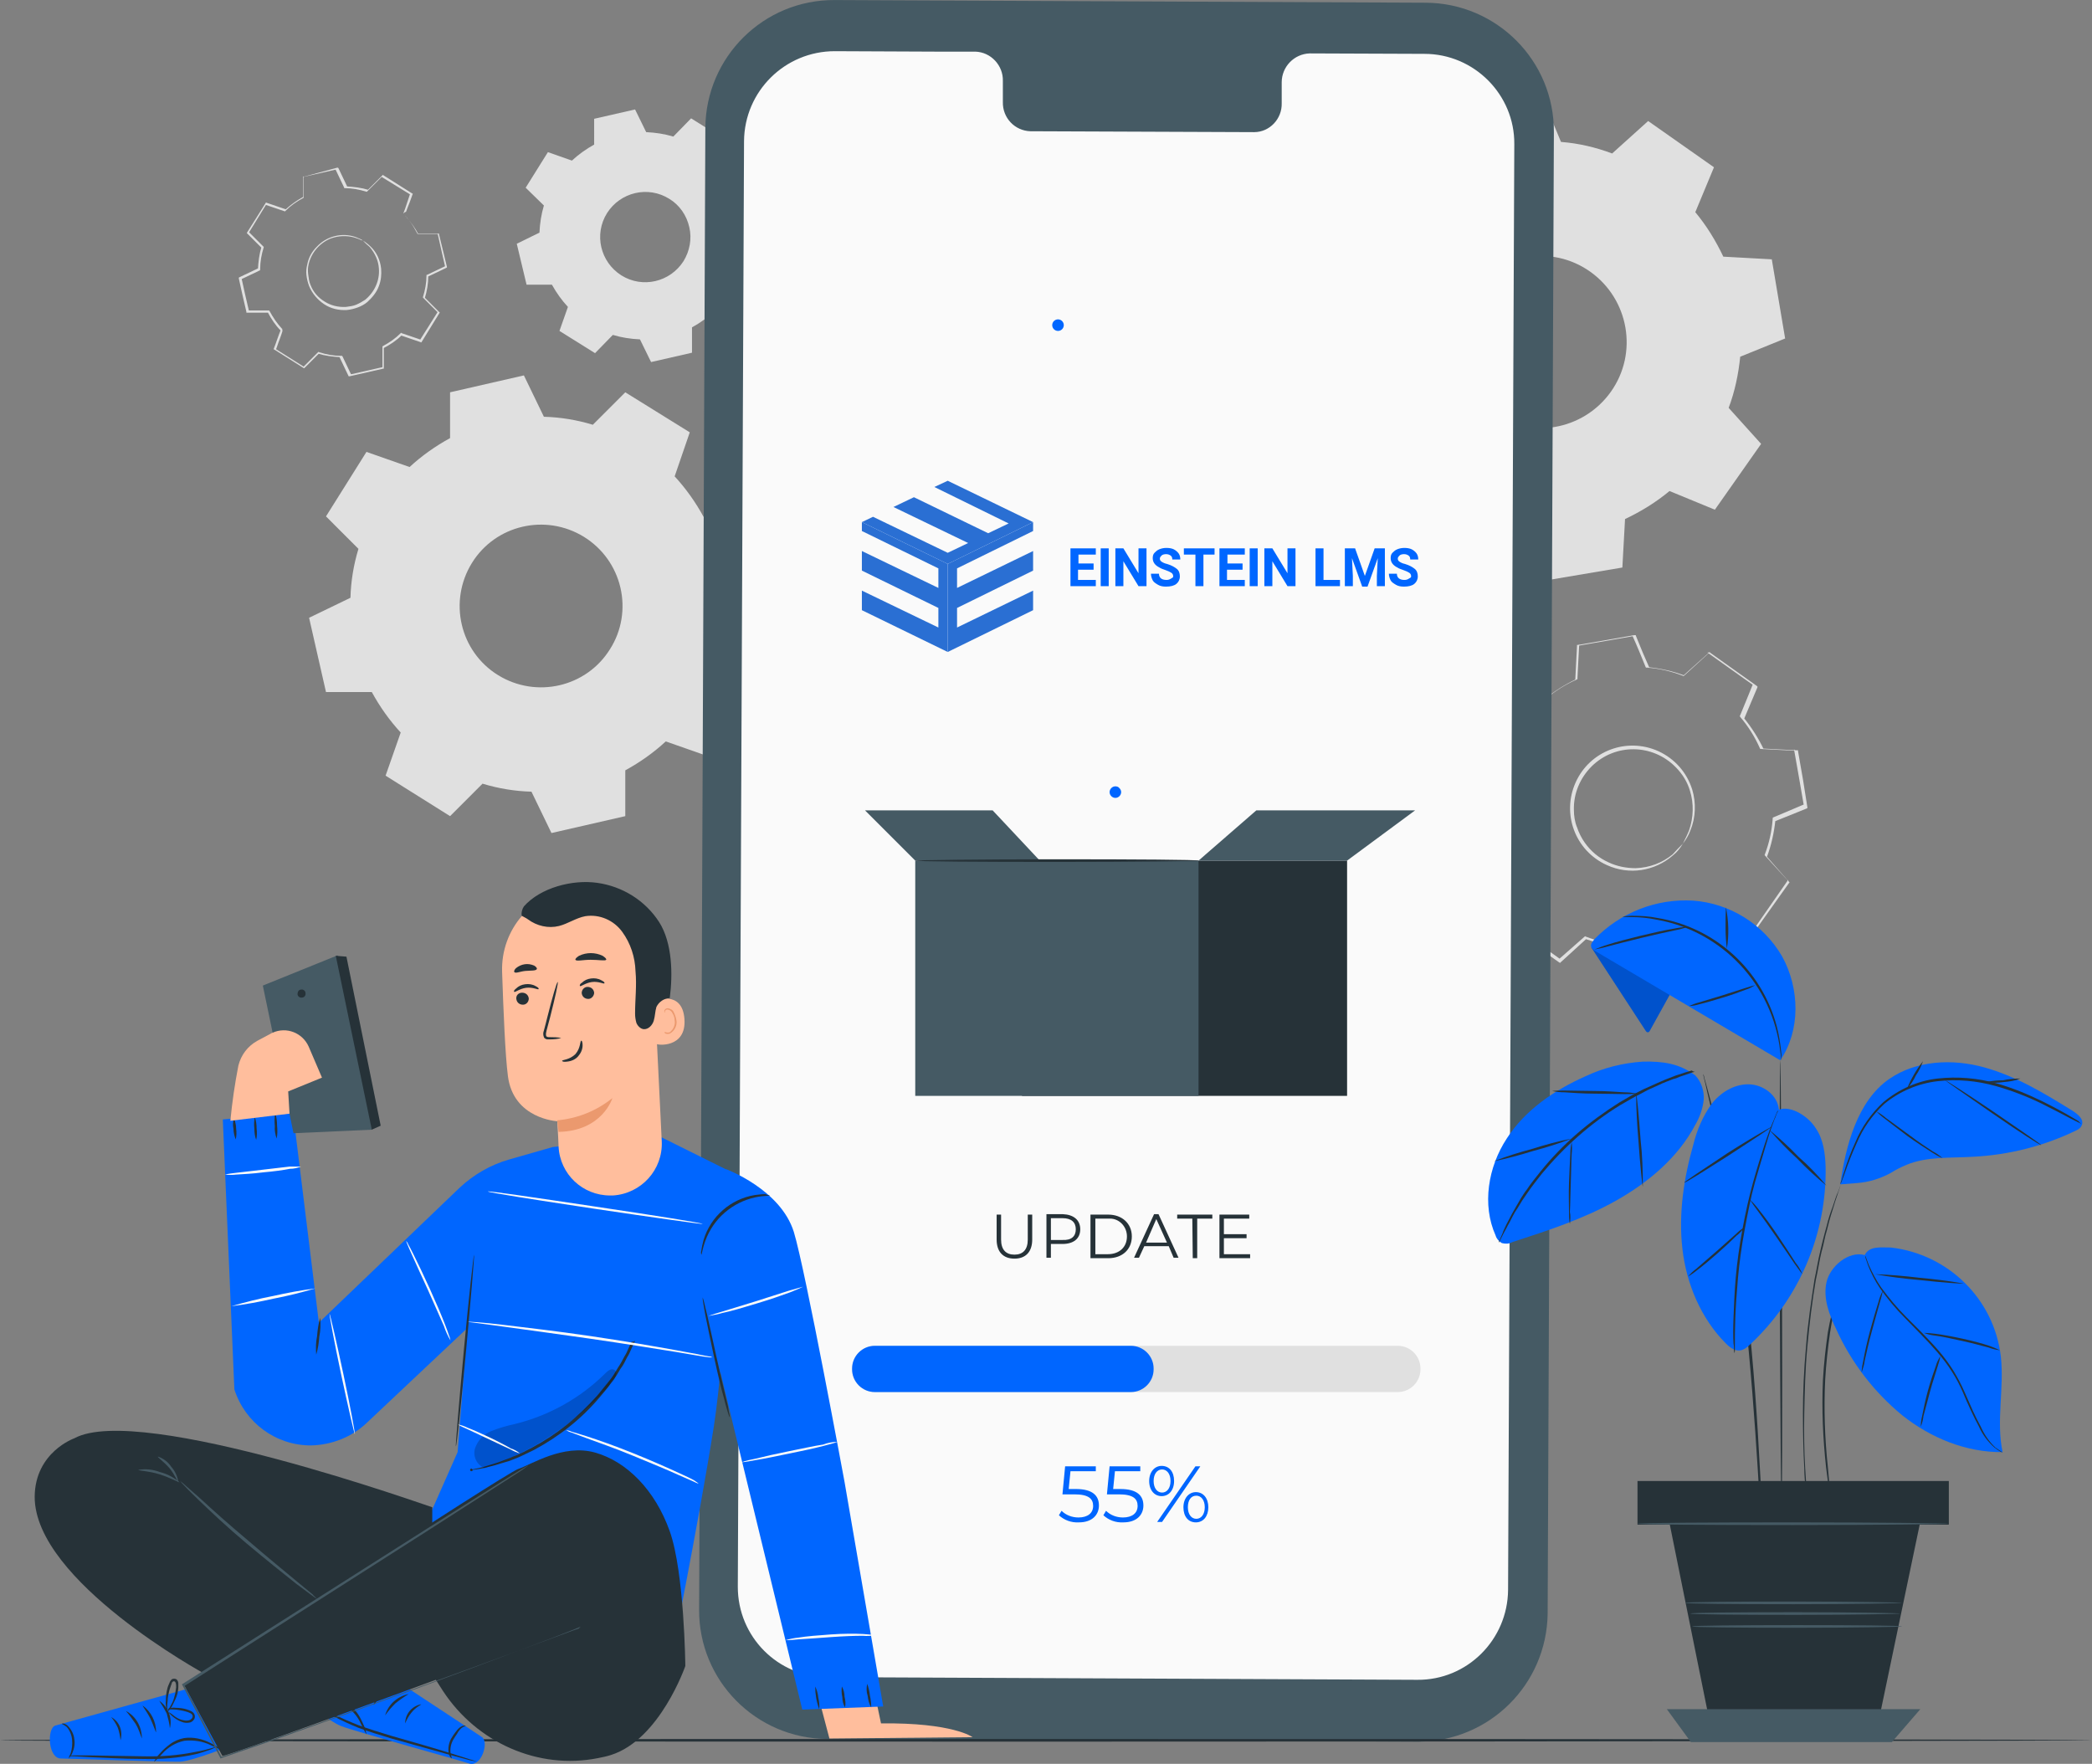 <?xml version="1.0" encoding="utf-8"?>
<!-- Generator: Adobe Illustrator 22.1.0, SVG Export Plug-In . SVG Version: 6.00 Build 0)  -->
<svg version="1.1" id="Layer_1" xmlns="http://www.w3.org/2000/svg" xmlns:xlink="http://www.w3.org/1999/xlink" x="0px" y="0px"
	 viewBox="0 0 470.4 396.6" style="enable-background:new 0 0 470.4 396.6;" xml:space="preserve">
<rect x="0" y="0" width="470.4" height="396.6" fill="#808080" stroke="none"/>
<style type="text/css">
	.st0{fill:none;}
	.st1{fill:#E0E0E0;}
	.st2{fill:#455A64;}
	.st3{fill:#FAFAFA;}
	.st4{fill:#0066FF;}
	.st5{fill:#0066FF;}
	.st6{fill:#263238;}
	.st7{fill:#FFBE9D;}
	.st8{opacity:0.2;}
	.st9{fill:#EB996E;}
	.st10{fill:#2A6FD3;}
</style>
<g id="Group_3">
	<g id="app-install-pana" transform="translate(-842.8 -148.29)">
		<g id="freepik--background-complete--inject-2">
			<path id="Path_1" class="st0" d="M1230.5,353.8c-2.1,1.8-4.5,3.3-7,4.4l-0.4,7.7l-12.6,2.2l-3-7.1c-2.8-0.3-5.5-0.9-8.1-1.8
				l-5.7,5.2l-10.4-7.4l3-7.1c-1.8-2.1-3.3-4.5-4.4-7l-7.7-0.4l-2.2-12.6l7.1-3c0.3-2.8,0.9-5.5,1.8-8.1l-5.2-5.7l7.4-10.5l7.1,3
				c2.1-1.8,4.5-3.3,7.1-4.4l0.4-7.7l12.6-2.1l2.9,7.1c2.8,0.3,5.5,0.9,8.1,1.9l5.7-5.2l10.4,7.4l-3,7.1c1.8,2.1,3.3,4.5,4.4,7
				l7.7,0.4l2.2,12.6l-7.1,3c-0.3,2.8-0.9,5.5-1.8,8.1l5.2,5.7l-7.4,10.4L1230.5,353.8L1230.5,353.8z M1221.2,338
				c4.4-6.2,2.9-14.7-3.3-19.1s-14.7-2.9-19.1,3.3c-4.4,6.2-2.9,14.7,3.3,19.1c3,2.1,6.6,2.9,10.2,2.3
				C1215.9,343,1219.1,341,1221.2,338z"/>
			<path id="Path_2" class="st1" d="M1221.2,338c-0.6,1-1.3,1.9-2.2,2.6c-4.1,3.6-9.9,4.5-14.9,2.2c-7.1-3.2-10.2-11.5-7-18.6
				s11.5-10.2,18.6-7c3.7,1.7,6.4,4.8,7.6,8.6c0.9,3,0.8,6.3-0.4,9.2C1222.5,336.1,1221.9,337.1,1221.2,338c0.5-1,1-2,1.4-3
				c1-2.9,1.1-6,0.2-8.9c-0.6-2-1.7-3.8-3.2-5.3c-5.2-5.3-13.6-5.4-18.9-0.2c-2.6,2.6-4.1,6.1-4,9.8c0,1.3,0.2,2.7,0.7,3.9
				c0.4,1.2,1,2.4,1.7,3.4c1.4,2,3.2,3.5,5.4,4.5c1.9,0.9,4,1.3,6.1,1.3c3.1-0.1,6-1.2,8.3-3.1
				C1219.6,339.6,1220.4,338.8,1221.2,338L1221.2,338z"/>
			<path id="Path_3" class="st1" d="M1230.5,353.8c0.2,0,0.3,0.1,0.5,0.2l1.4,0.5l5.4,2.1h-0.2l7.3-10.5v0.3l-5.2-5.7l-0.1-0.1v-0.1
				c1-2.6,1.6-5.3,1.8-8.1v-0.2l0.1-0.1l7.1-3l-0.2,0.3c-0.7-4-1.4-8.2-2.2-12.6l0.3,0.3l-7.7-0.4h-0.2l-0.1-0.2
				c-1.1-2.5-2.6-4.9-4.4-7l-0.1-0.2l0.1-0.2c0.9-2.2,1.9-4.6,2.9-7.1l0.1,0.4l-10.4-7.4h0.5l-5.7,5.2l-0.2,0.1l-0.2-0.1
				c-2.6-1-5.3-1.6-8-1.8h-0.2l-0.1-0.2c-0.9-2.2-1.9-4.7-3-7.1l0.4,0.2l-12.6,2.2l0.3-0.4c-0.1,2.4-0.3,5.1-0.4,7.7v0.2l-0.2,0.1
				c-2.5,1.1-4.9,2.6-7,4.4l0,0l-0.4,0.1h-0.2l-0.2-0.1l-0.5-0.2l-0.9-0.4l-1.8-0.7l-3.6-1.5l0.5-0.1l-7.4,10.4v-0.5l5.2,5.8
				l0.2,0.2l-0.1,0.2c-1,2.6-1.6,5.3-1.8,8v0.2l-0.2,0.1l-7.1,3l0.2-0.4c0.7,4.3,1.4,8.5,2.1,12.6l-0.3-0.3l7.7,0.4h0.2l0.1,0.2
				c1.1,2.5,2.6,4.9,4.4,7l0.1,0.2l-0.1,0.2c-1,2.4-2,4.8-3,7.1l-0.1-0.4l10.4,7.4h-0.4l5.8-5.1l0.1-0.1l0.2,0.1
				c2.6,1,5.3,1.6,8.1,1.9h0.2l0.1,0.1c1.1,2.6,2,4.9,2.9,7.1l-0.3-0.1l12.6-2.1l-0.1,0.2c0.2-3.1,0.3-5.6,0.5-7.7v-0.1h0.1
				c1.9-0.9,3.7-1.9,5.4-3.1l1.3-0.9C1230.2,354,1230.3,353.9,1230.5,353.8c-0.1,0.2-0.2,0.3-0.4,0.4c-0.3,0.2-0.7,0.6-1.2,1
				c-1.7,1.3-3.5,2.3-5.4,3.2l0.1-0.1c-0.1,2.1-0.2,4.6-0.4,7.7v0.1h-0.1l-12.6,2.2h-0.2l-0.1-0.2c-0.9-2.2-1.9-4.5-3-7.1l0.2,0.2
				c-2.8-0.2-5.6-0.9-8.2-1.8h0.3l-5.7,5.2l-0.2,0.2l-0.2-0.1l-10.4-7.4l-0.2-0.1l0.1-0.2c1-2.3,1.9-4.7,2.9-7.1l0.1,0.4
				c-1.8-2.2-3.3-4.6-4.5-7.1l0.3,0.2l-7.7-0.4h-0.3l-0.1-0.3c-0.7-4.1-1.4-8.3-2.2-12.6v-0.3l0.3-0.1l7.1-3l-0.2,0.3
				c0.2-2.8,0.9-5.6,1.9-8.2l0.1,0.4l-5.2-5.7l-0.2-0.2l0.2-0.3l7.4-10.4l0.2-0.3l0.3,0.1l3.6,1.5l1.8,0.7l0.9,0.4l0.5,0.2l0.2,0.1
				l0.1,0.1h0.1l-0.4,0.1l0,0c2.2-1.8,4.6-3.3,7.1-4.5l-0.2,0.3c0.1-2.6,0.3-5.3,0.4-7.7v-0.3h0.3l12.6-2.2h0.3l0.1,0.3
				c1,2.5,2,4.9,3,7.1l-0.3-0.2c2.8,0.3,5.6,0.9,8.2,1.9l-0.4,0.1l5.8-5.2l0.2-0.2l0.2,0.2l10.4,7.4l0.2,0.2l-0.1,0.3l-3,7.1v-0.4
				c1.8,2.2,3.3,4.6,4.5,7.1l-0.3-0.2l7.7,0.4h0.3v0.2c0.8,4.4,1.5,8.6,2.1,12.6v0.2l-0.2,0.1l-7.2,2.9l0.2-0.2
				c-0.3,2.8-0.9,5.5-1.9,8.2l-0.1-0.2l5.1,5.8l0.1,0.1l-0.1,0.1l-7.4,10.4l-0.1,0.1h-0.1l-5.3-2.3l-1.3-0.6L1230.5,353.8z"/>
			<path id="Path_4" class="st1" d="M1218.2,258.7c-3,2.5-6.4,4.6-10,6.3l-0.6,10.9l-17.8,3l-4.2-10.1c-3.9-0.4-7.8-1.2-11.5-2.6
				l-8.1,7.3l-14.7-10.4l4.2-10.1c-2.5-3-4.6-6.4-6.3-10l-10.9-0.6l-3.1-17.8l10.1-4.2c0.4-3.9,1.3-7.8,2.7-11.4l-7.3-8.1l10.4-14.8
				l10.1,4.2c3-2.5,6.4-4.6,10-6.3l0.6-10.9l17.8-3l4.2,10.1c3.9,0.3,7.8,1.2,11.5,2.6l8.1-7.3l14.8,10.4L1224,196
				c2.5,3,4.6,6.4,6.3,10l10.9,0.6l3,17.8l-10.1,4.1c-0.4,3.9-1.2,7.8-2.6,11.5l7.3,8.1l-10.4,14.8L1218.2,258.7L1218.2,258.7z
				 M1205,236.4c6.2-8.7,4.1-20.8-4.6-27s-20.8-4.1-27,4.6s-4.1,20.8,4.6,27l0,0C1186.7,247.2,1198.8,245.1,1205,236.4z"/>
			<path id="Path_5" class="st1" d="M994.5,255.4c2.5,2.7,4.7,5.8,6.5,9.1h10.3l3.8,16.6l-9.3,4.5c-0.1,3.7-0.7,7.4-1.8,11l7.3,7.3
				l-9.1,14.5l-9.7-3.4c-2.7,2.5-5.8,4.7-9.1,6.5v10.3l-16.6,3.8l-4.5-9.3c-3.7-0.1-7.4-0.7-11-1.8l-7.3,7.3l-14.5-9.1l3.4-9.7
				c-2.5-2.7-4.7-5.8-6.5-9.1h-10.3l-3.8-16.7l9.3-4.5c0.1-3.7,0.7-7.4,1.8-11l-7.3-7.3l9.1-14.5l9.7,3.4c2.7-2.5,5.8-4.7,9.1-6.5
				v-10.3l16.6-3.8l4.5,9.3c3.7,0.1,7.4,0.7,11,1.8l7.3-7.3l14.5,9L994.5,255.4L994.5,255.4z M974.1,269c-8.6-5.3-19.9-2.7-25.2,5.9
				s-2.7,19.9,5.9,25.2c8.6,5.3,19.9,2.7,25.2-5.9c2.6-4.1,3.4-9.1,2.3-13.8C981.2,275.7,978.3,271.6,974.1,269z"/>
			<path id="Path_6" class="st1" d="M1004.6,185.4c1.4,1.5,2.6,3.2,3.6,5h5.7l2.1,9.2l-5.2,2.5c-0.1,2.1-0.4,4.1-1,6.1l4,4l-5,8
				l-5.4-1.9c-1.5,1.4-3.2,2.6-5,3.6v5.7l-9.2,2.1l-2.5-5.1c-2.1-0.1-4.1-0.4-6.1-1l-4,4.1l-8-5l1.9-5.4c-1.4-1.5-2.6-3.2-3.6-5
				h-5.7l-2.2-9.2l5.1-2.5c0.1-2.1,0.4-4.1,1-6.1l-4.1-4l5-8l5.4,1.9c1.5-1.4,3.2-2.6,5-3.6V175l9.2-2.1l2.5,5.1
				c2.1,0.1,4.1,0.4,6.1,1l4-4.1l8,5L1004.6,185.4L1004.6,185.4z M993.3,193c-4.8-3-11-1.5-14,3.2c-3,4.8-1.5,11,3.2,14
				c4.8,3,11,1.5,14-3.2c1.4-2.3,1.9-5,1.3-7.6C997.2,196.7,995.6,194.4,993.3,193z"/>
			<path id="Path_7" class="st0" d="M933.5,196.3c1.1,1.2,2.1,2.6,2.9,4.1h4.6l1.7,7.5l-4.2,2c-0.1,1.7-0.3,3.3-0.8,4.9l3.3,3.3
				l-4.1,6.5l-4.4-1.5c-1.2,1.1-2.6,2.1-4.1,2.9v4.6l-7.5,1.7l-2-4.2c-1.7-0.1-3.3-0.3-4.9-0.8l-3.3,3.3l-6.5-4.1l1.5-4.4
				c-1.1-1.2-2.1-2.6-2.9-4.1h-4.6l-1.7-7.5l4.2-2c0.1-1.7,0.3-3.3,0.8-4.9l-3.3-3.3l4.1-6.5l4.4,1.5c1.2-1.1,2.6-2.1,4.1-2.9v-4.6
				l7.5-1.7l2,4.2c1.7,0.1,3.3,0.3,4.9,0.8l3.3-3.3l6.5,4.1C935,192,933.5,196.3,933.5,196.3z M924.4,202.4
				c-3.8-2.4-8.9-1.2-11.3,2.6c-2.4,3.8-1.2,8.9,2.6,11.3c3.8,2.4,8.9,1.2,11.3-2.6C929.4,209.9,928.2,204.8,924.4,202.4
				L924.4,202.4z"/>
			<path id="Path_8" class="st1" d="M924.4,202.4c0.2,0.1,0.3,0.2,0.5,0.3c0.4,0.3,0.8,0.6,1.2,1c1.4,1.3,2.2,3.1,2.4,5
				c0.1,1.3,0,2.6-0.5,3.9c-0.5,1.4-1.5,2.6-2.6,3.6c-0.6,0.5-1.3,0.9-2.1,1.2s-1.6,0.5-2.5,0.6c-1.8,0.1-3.6-0.3-5.1-1.3
				s-2.7-2.4-3.4-4.1c-0.3-0.8-0.5-1.6-0.6-2.5c-0.1-0.8,0-1.6,0.2-2.4c0.3-1.5,1-2.8,2.1-3.9c2.2-2.4,5.7-3.3,8.8-2.2
				c0.5,0.2,0.9,0.4,1.4,0.6C924.1,202.3,924.3,202.4,924.4,202.4c0,0.1-0.6-0.3-1.9-0.7c-1.8-0.5-3.6-0.4-5.3,0.2
				c-2.5,1-4.4,3.2-5,5.8c-0.2,0.8-0.2,1.5-0.1,2.3c0.1,0.8,0.2,1.6,0.5,2.3c0.6,1.6,1.7,2.9,3.2,3.8c1.4,0.9,3.1,1.3,4.8,1.2
				c0.8-0.1,1.6-0.2,2.3-0.5s1.4-0.7,2-1.1c2.1-1.7,3.3-4.3,3.1-7c-0.1-1.8-0.9-3.5-2.1-4.9C925.4,203.4,924.9,202.9,924.4,202.4z"
				/>
			<path id="Path_9" class="st1" d="M933.5,196.3c0-0.1,0-0.2,0.1-0.3l0.3-0.8l1.1-3.3v0.1l-6.5-4h0.2l-3.3,3.3l-0.1,0.1h-0.1
				c-1.6-0.5-3.2-0.8-4.9-0.8h-0.1v-0.1l-2-4.2l0.2,0.1l-7.5,1.7l0.2-0.2v4.8l-0.1,0.1c-1.5,0.8-2.8,1.7-4,2.9l-0.1,0.1h-0.1
				l-4.4-1.5l0.3-0.1l-4,6.5v-0.3l3.3,3.3l0.1,0.1v0.1c-0.5,1.6-0.8,3.2-0.8,4.9v0.2l-0.1,0.1l-4.2,2l0.1-0.3
				c0.5,2.4,1.1,4.9,1.7,7.5l-0.3-0.2h4.8l0.1,0.1c0.8,1.5,1.7,2.8,2.8,4l0,0c0,0.1,0-0.3,0.1,0.3l0,0v0.3l-0.1,0.3l-0.2,0.6
				l-0.4,1.1c-0.3,0.7-0.5,1.5-0.8,2.2l-0.1-0.3l6.5,4.1H911c1.1-1.1,2.2-2.2,3.3-3.3l0.1-0.1l0.2,0.1c1.6,0.5,3.2,0.8,4.9,0.8h0.2
				l0.1,0.1l2,4.2l-0.3-0.1l7.5-1.7l-0.2,0.2v-4.8l0.1-0.1c1.5-0.8,2.8-1.7,4-2.9l0.1-0.1l0.1,0.1l4.4,1.5l-0.3,0.1l4.1-6.5v0.3
				l-3.3-3.3l-0.1-0.1v-0.1c0.5-1.6,0.8-3.2,0.8-4.9v-0.1h0.1l4.2-2l-0.1,0.2c-0.7-2.9-1.2-5.4-1.7-7.5l0.1,0.1h-4.6
				c-0.6-1.1-1.2-2.2-2-3.2l-0.6-0.7l-0.2-0.2c0.1,0.1,0.2,0.1,0.2,0.2c0.1,0.2,0.3,0.4,0.6,0.7c0.8,1,1.5,2,2.1,3.1h4.7v0.1
				c0.5,2.1,1.1,4.6,1.8,7.4v0.1l-0.1,0.1l-4.2,2l0.1-0.1c0,1.7-0.3,3.4-0.8,5v-0.2l3.3,3.3l0.1,0.1l-0.1,0.1l-4,6.5l-0.1,0.1
				l-0.2-0.1l-4.4-1.5h0.2c-1.2,1.2-2.6,2.1-4.1,2.9l0.1-0.2v4.8h-0.2l-7.5,1.7h-0.2l-0.1-0.2c-0.7-1.4-1.3-2.8-2-4.2l0.2,0.1
				c-1.7-0.1-3.4-0.3-5-0.8l0.3-0.1l-3.3,3.3l-0.1,0.1L911,231l-6.5-4.1l-0.2-0.1l0.1-0.2c0.3-0.7,0.5-1.4,0.8-2.2l0.4-1.1l0.2-0.5
				l0.1-0.3v-0.1v-0.1l0,0c0.1,0.5,0,0.1,0,0.3l0,0c-1.2-1.2-2.1-2.6-2.9-4.1l0.2,0.1h-5v-0.2c-0.6-2.6-1.2-5.1-1.7-7.5v-0.2
				l0.2-0.1l4.2-2l-0.1,0.2c0.1-1.7,0.3-3.4,0.8-5l0.1,0.3c-1.1-1.1-2.3-2.3-3.3-3.3l-0.1-0.1l0.1-0.2l4.1-6.5l0.1-0.2l0.2,0.1
				l4.4,1.5H907c1.2-1.1,2.6-2.1,4.1-2.9l-0.1,0.2V188h0.2l7.4-2h0.2l0.1,0.1c0.7,1.5,1.4,2.9,2,4.2l-0.2-0.1c1.7,0.1,3.4,0.3,5,0.8
				h-0.2l3.3-3.3l0.1-0.1l0.1,0.1l6.5,4.1h0.1v0.1c-0.5,1.4-0.9,2.5-1.2,3.2l-0.3,0.8C933.6,196.1,933.6,196.2,933.5,196.3z"/>
		</g>
		<g id="freepik--Device--inject-2">
			<path id="Path_10" class="st2" d="M1161.7,539.9l-132.9-0.6c-16-0.1-28.9-13.1-28.8-29.1l1.4-333.1c0.1-16,13.1-28.9,29.1-28.8
				l0,0l132.9,0.6c16,0.1,28.9,13.1,28.8,29.1l0,0l-1.4,333.1C1190.6,527.1,1177.6,539.9,1161.7,539.9z"/>
			<path id="Path_11" class="st3" d="M1163.1,160.4l-25.8-0.1c-3.5,0.1-6.3,3-6.3,6.5l0,0v4.7c0.1,3.5-2.7,6.5-6.2,6.5
				c0,0,0,0-0.1,0l-50.2-0.2c-3.5-0.1-6.3-3-6.2-6.6v-4.7c0.1-3.5-2.7-6.5-6.2-6.6h-9.1l-22.5-0.1c-11.2,0-20.3,9-20.4,20.2
				l-1.4,325.1c0,11.2,9,20.3,20.2,20.3l0,0l132.6,0.6c11.2,0.1,20.3-9,20.4-20.2l0,0l1.4-325.1
				C1183.4,169.6,1174.3,160.4,1163.1,160.4z"/>
			<path id="Rectangle_1" class="st4" d="M1072.3,247.1h52.1c5.4,0,9.8,4.4,9.8,9.8v52c0,5.4-4.4,9.8-9.8,9.8h-52.1
				c-5.4,0-9.8-4.4-9.8-9.8v-52C1062.6,251.5,1066.9,247.1,1072.3,247.1z"/>
			<path id="Path_12" class="st4" d="M1043.7,273.2l1.7,3.5l3.9,0.6l-2.8,2.7l0.7,3.8l-3.4-1.8l-3.5,1.8l0.7-3.8l-2.8-2.7l3.9-0.6
				L1043.7,273.2z"/>
			<path id="Path_13" class="st4" d="M1155.2,238.5l1.3,2.7l3,0.4l-2.2,2.1l0.5,3l-2.7-1.4l-2.7,1.4l0.5-3l-2.2-2.1l3-0.4
				L1155.2,238.5z"/>
			<path id="Path_14" class="st4" d="M1152.6,303.4l1.1,1.6l2-0.1l-1.1,1.6l0.7,1.8l-1.9-0.6l-1.5,1.2V307l-1.6-1.1l1.8-0.6
				L1152.6,303.4z"/>
			<path id="Path_15" class="st4" d="M1042.4,250c-1,0-1.8-0.8-1.8-1.8s0.8-1.8,1.8-1.8s1.8,0.8,1.8,1.8l0,0
				C1044.2,249.2,1043.4,250,1042.4,250z M1042.4,247.4c0,0.2,0.2,0.3,0.4,0.3c0.2,0,0.3-0.2,0.3-0.4s-0.2-0.3-0.4-0.3
				S1042.4,247.1,1042.4,247.4L1042.4,247.4z"/>
			<path id="Path_16" class="st4" d="M1145.5,275.2c-1,0-1.8-0.8-1.8-1.8s0.8-1.8,1.8-1.8s1.8,0.8,1.8,1.8l0,0
				C1147.4,274.4,1146.5,275.2,1145.5,275.2z M1145.5,272.5c-0.5,0-0.8,0.4-0.8,0.8c0,0.5,0.4,0.8,0.8,0.8s0.8-0.4,0.8-0.8l0,0
				C1146.4,272.9,1146,272.6,1145.5,272.5z"/>
			<path id="Path_17" class="st4" d="M1121.7,236.7c-1,0-1.8-0.8-1.8-1.8s0.8-1.8,1.8-1.8s1.8,0.8,1.8,1.8c0,0.5-0.2,0.9-0.5,1.3
				C1122.7,236.5,1122.2,236.7,1121.7,236.7z M1121.7,234c0,0.2,0.2,0.3,0.4,0.3c0.2,0,0.3-0.2,0.3-0.4s-0.2-0.3-0.4-0.3
				C1121.9,233.7,1121.7,233.8,1121.7,234L1121.7,234z"/>
			<circle id="Ellipse_1" class="st4" cx="1032.4" cy="307.5" r="1.3"/>
			<path id="Path_18" class="st5" d="M1094.9,326.4c0,0.7-0.6,1.3-1.3,1.3c-0.7,0-1.3-0.6-1.3-1.3c0-0.7,0.6-1.3,1.3-1.3
				c0.3,0,0.7,0.1,0.9,0.4C1094.7,325.7,1094.9,326,1094.9,326.4z"/>
			<circle id="Ellipse_2" class="st5" cx="1080.7" cy="221.4" r="1.3"/>
			<path id="Path_19" class="st6" d="M1066.9,427v-5.6h1v5.6c0,2.3,1.1,3.4,3,3.4s3-1.1,3-3.4v-5.6h1v5.6c0,2.8-1.5,4.3-4,4.3
				S1066.9,429.8,1066.9,427z"/>
			<path id="Path_20" class="st6" d="M1085.7,424.7c0,2.1-1.5,3.3-4,3.3h-2.6v3.1h-1v-9.8h3.7
				C1084.2,421.4,1085.7,422.6,1085.7,424.7z M1084.7,424.7c0-1.6-1-2.5-3-2.5h-2.6v4.9h2.6C1083.7,427.2,1084.7,426.3,1084.7,424.7
				L1084.7,424.7z"/>
			<path id="Path_21" class="st6" d="M1088,421.4h4c3.1,0,5.3,2,5.3,4.9s-2.1,4.9-5.3,4.9h-4V421.4z M1091.9,430.3
				c2.6,0,4.3-1.6,4.3-4c0-2.2-1.7-4-3.8-4c-0.1,0-0.3,0-0.4,0h-2.9v8H1091.9z"/>
			<path id="Path_22" class="st6" d="M1105.6,428.5h-5.5l-1.2,2.6h-1.1l4.5-9.8h1l4.5,9.8h-1.1L1105.6,428.5z M1105.2,427.7
				l-2.4-5.3l-2.3,5.3H1105.2z"/>
			<path id="Path_23" class="st6" d="M1110.9,422.3h-3.4v-0.9h7.9v0.9h-3.4v8.9h-1L1110.9,422.3z"/>
			<path id="Path_24" class="st6" d="M1123.9,430.3v0.9h-6.9v-9.8h6.7v0.9h-5.7v3.5h5.1v0.9h-5.1v3.6H1123.9z"/>
			<path id="Path_25" class="st3" d="M1108,270.4c1.1,0.8,2.1,1.8,2.9,2.8l3.7-0.7l2.4,5.7l-3,2.2c0.2,1.3,0.2,2.7,0,4l3.1,2.1
				l-2.3,5.8l-3.7-0.6c-0.8,1.1-1.8,2.1-2.8,2.9l0.7,3.7l-5.7,2.4l-2.2-3c-1.3,0.2-2.7,0.2-4,0l-2.1,3.1l-5.7-2.3l0.6-3.7
				c-1.1-0.8-2.1-1.8-2.9-2.8l-3.7,0.7l-2.4-5.7l3-2.2c-0.2-1.3-0.2-2.7,0-4l-3.1-2.1l2.3-5.8l3.7,0.6c0.8-1.1,1.8-2.1,2.8-2.9
				l-0.7-3.7l5.7-2.4l2.2,3c1.3-0.2,2.7-0.2,4-0.1l2.1-3.1l5.7,2.3L1108,270.4L1108,270.4z M1101.6,276.6c-2.8,0-5.1,2.3-5.1,5.1
				c0,2.8,2.3,5.1,5.1,5.1s5.1-2.3,5.1-5.1C1106.7,278.8,1104.4,276.6,1101.6,276.6L1101.6,276.6z"/>
			<path id="Path_26" class="st3" d="M1101.6,276.6c0.5,0.2,1,0.4,1.5,0.7c1.3,0.9,2.2,2.2,2.6,3.6c0.6,2.2,0.1,4.6-1.5,6.3
				c-0.4,0.5-0.9,0.9-1.5,1.3s-1.2,0.6-1.9,0.8c-3.6,0.9-7.3-1.2-8.3-4.9c-0.5-1.8-0.2-3.8,0.9-5.4c1.4-2.2,4-3.4,6.6-3
				C1100.6,276.1,1101.2,276.3,1101.6,276.6c-0.5-0.1-1-0.3-1.6-0.3c-1.5-0.2-3,0.1-4.2,0.9c-3.1,1.9-4,5.8-2.2,8.9s5.8,4,8.9,2.2
				l0,0c0.5-0.3,1-0.7,1.4-1.2c1.5-1.6,2-3.9,1.5-6c-0.4-1.4-1.2-2.7-2.4-3.6C1102.6,277.1,1102.1,276.8,1101.6,276.6z"/>
			<path id="Path_27" class="st3" d="M1108,270.4c0-0.1,0-0.2,0-0.2c0-0.2,0.1-0.4,0.1-0.7c0.1-0.6,0.2-1.6,0.4-2.8v0.1l-5.8-2.3
				h0.1l-2.1,3.1l0,0h-0.1c-1.3-0.2-2.7-0.1-4,0.1h-0.1v-0.1c-0.7-0.9-1.4-2-2.2-3h0.2l-5.7,2.4l0.1-0.2l0.7,3.7v0.1l-0.1,0.1
				c-1.1,0.8-2,1.8-2.8,2.9l-0.1,0.1h-0.1l-3.7-0.6l0.2-0.1c-0.7,1.8-1.5,3.8-2.3,5.7l-0.1-0.2l3.1,2.1l0.1,0.1v0.1
				c-0.2,1.3-0.2,2.7,0,4v0.1l-0.1,0.1l-3,2.2l0.1-0.2c0.8,1.8,1.6,3.7,2.4,5.7l-0.2-0.1l3.7-0.7h0.1l0.1,0.1c0.8,1.1,1.8,2,2.8,2.8
				l0,0c0,0.1-0.1-0.2,0.1,0.2l0,0v0.4l-0.1,0.5l-0.1,0.9c-0.1,0.6-0.2,1.2-0.3,1.8l-0.1-0.2l5.7,2.3l-0.2,0.1l2.1-3.1l0.1-0.1h0.1
				c1.3,0.2,2.7,0.2,4,0h0.1l0.1,0.1l2.2,3l-0.2-0.1l5.7-2.4l-0.1,0.2c-0.2-1.3-0.4-2.5-0.7-3.7v-0.1l0.1-0.1c1.1-0.8,2-1.8,2.8-2.8
				l0.1-0.1h0.1l3.7,0.6l-0.2,0.1l2.3-5.7l0.1,0.2l-3-2.2h-0.1v-0.1c0.2-1.3,0.2-2.7,0-4v-0.1h0.1l3-2.2v0.1l-2.4-5.7h0.1l-3.7,0.6
				l0,0c-0.6-0.8-1.3-1.5-2.1-2.2l-0.6-0.5l-0.2-0.2l0.2,0.1c0.1,0.1,0.3,0.3,0.6,0.5c0.8,0.7,1.5,1.4,2.1,2.2h-0.1l3.7-0.7h0.1v0.1
				l2.4,5.7v0.1h-0.1l-3,2.2l0.1-0.1c0.2,1.3,0.2,2.7,0.1,4.1l-0.1-0.1l3.1,2.1l0.1,0.1v0.1c-0.7,1.8-1.5,3.7-2.3,5.8v0.1h-0.1
				l-3.7-0.6l0.2-0.1c-0.8,1.1-1.8,2.1-2.8,2.9l0.1-0.2c0.2,1.2,0.5,2.4,0.7,3.7v0.1l-0.1,0.1l-5.7,2.4l-0.1,0.1l-0.1-0.1
				c-0.7-1-1.5-2-2.2-3l0.2,0.1c-1.4,0.2-2.7,0.2-4.1,0l0.2-0.1l-2.1,3.1l-0.1,0.1l-0.1-0.1l-5.7-2.3l-0.1-0.1v-0.1l0.3-1.8l0.1-0.9
				l0.1-0.5v-0.4l0,0c0.2,0.4,0,0.1,0.1,0.2l0,0c-1.1-0.8-2.1-1.8-2.9-2.9l0.2,0.1l-3.7,0.7h-0.1l-0.1-0.1l-2.4-5.7l-0.1-0.1
				l0.1-0.1l3-2.2l-0.1,0.2c-0.2-1.4-0.2-2.7,0-4.1l0.1,0.2l-3.1-2.1l-0.1-0.1l0.1-0.1c0.8-2,1.6-3.9,2.3-5.7V273h0.1l3.7,0.6
				l-0.2,0.1c0.8-1.1,1.8-2.1,2.9-2.9l-0.1,0.1c-0.2-1.3-0.5-2.5-0.7-3.7v-0.1h0.1l5.7-2.4h0.1l0.1,0.1l2.2,3l-0.1-0.1
				c1.3-0.2,2.7-0.2,4.1,0h-0.1l2.1-3.1v-0.1h0.1l5.7,2.3l0,0c-0.2,1.2-0.4,2.1-0.5,2.7c-0.1,0.3-0.1,0.5-0.1,0.7
				C1108.1,270.2,1108,270.3,1108,270.4z"/>
			<rect id="Rectangle_2" x="1072.6" y="341.8" class="st6" width="73.1" height="52.9"/>
			<rect id="Rectangle_3" x="1048.6" y="341.8" class="st2" width="63.7" height="52.9"/>
			<path id="Path_28" class="st2" d="M1048.6,341.8l-11.3-11.3h28.7l10.6,11.3H1048.6z"/>
			<path id="Path_29" class="st2" d="M1112.3,341.8l13-11.3h35.7l-15.3,11.3H1112.3z"/>
			<path id="Path_30" class="st6" d="M1112.3,341.8c0,0.1-14.3,0.3-31.9,0.3s-31.8-0.1-31.8-0.3c0-0.1,14.3-0.3,31.8-0.3
				C1098.1,341.5,1112.3,341.6,1112.3,341.8z"/>
			<path id="Rectangle_4" class="st1" d="M1039.5,450.9h117.6c2.8,0,5.1,2.3,5.1,5.1v0.2c0,2.8-2.3,5.1-5.1,5.1h-117.6
				c-2.8,0-5.1-2.3-5.1-5.1V456C1034.4,453.2,1036.7,450.9,1039.5,450.9z"/>
			<path id="Rectangle_5" class="st5" d="M1039.5,450.9h57.6c2.8,0,5.1,2.3,5.1,5.1v0.2c0,2.8-2.3,5.1-5.1,5.1h-57.6
				c-2.8,0-5.1-2.3-5.1-5.1V456C1034.4,453.2,1036.7,450.9,1039.5,450.9z"/>
			<path id="Path_31" class="st5" d="M1089.9,486.8c0,2.1-1.5,3.8-4.5,3.8c-1.7,0.1-3.3-0.5-4.5-1.6l0.6-1c1,1,2.4,1.5,3.8,1.5
				c2.1,0,3.3-1,3.3-2.6s-1-2.6-4.2-2.6h-2.7l0.6-6.3h6.9v1.1h-5.7l-0.4,4h1.6C1088.5,483.1,1089.9,484.6,1089.9,486.8z"/>
			<path id="Path_32" class="st5" d="M1099.9,486.8c0,2.1-1.5,3.8-4.5,3.8c-1.7,0.1-3.3-0.5-4.5-1.6l0.6-1c1,1,2.4,1.5,3.8,1.5
				c2.1,0,3.3-1,3.3-2.6s-1-2.6-4.2-2.6h-2.7l0.6-6.3h6.9v1.1h-5.7l-0.4,4h1.6C1098.5,483.1,1099.9,484.6,1099.9,486.8z"/>
			<path id="Path_33" class="st5" d="M1101.2,481.3c0-2,1.2-3.4,2.8-3.4c1.7,0,2.8,1.3,2.8,3.4s-1.2,3.4-2.8,3.4
				C1102.4,484.7,1101.2,483.4,1101.2,481.3z M1106,481.3c0-1.6-0.8-2.6-1.9-2.6s-1.9,1-1.9,2.6s0.8,2.6,1.9,2.6
				S1106,482.9,1106,481.3L1106,481.3z M1111.6,478h1.1l-8.6,12.5h-1.1L1111.6,478z M1108.9,487.2c0-2,1.2-3.4,2.8-3.4
				c1.7,0,2.8,1.4,2.8,3.4s-1.1,3.4-2.8,3.4S1108.9,489.3,1108.9,487.2z M1113.7,487.2c0-1.6-0.8-2.6-1.9-2.6c-1.2,0-1.9,1-1.9,2.6
				s0.8,2.6,1.9,2.6C1112.9,489.8,1113.7,488.8,1113.7,487.2z"/>
		</g>
		<g id="freepik--Floor--inject-2">
			<path id="Path_34" class="st6" d="M1313.2,539.6c0,0.1-105.3,0.3-235.2,0.3s-235.2-0.1-235.2-0.3s105.3-0.3,235.2-0.3
				S1313.2,539.4,1313.2,539.6z"/>
		</g>
		<g id="freepik--Character--inject-2">
			<path id="Path_35" class="st7" d="M1026.4,528.2l2.9,11l32.2-0.3c0,0-4.4-3.3-20.6-3.1l-1.6-7.6L1026.4,528.2L1026.4,528.2z"/>
			<path id="Path_36" class="st5" d="M991.3,403.9l-24.2,2.3l-9.8,2.8c-4.2,1.2-8,3.4-11.2,6.4l-31.6,30.3l-5.8-47.1l-15.8,1.4
				l2.6,60.7c2.4,7.5,9.3,12.6,17.2,12.6c4.7-0.1,9.3-1.9,12.7-5.2l22.5-21.2l-2.2,27.9l-7.7,17.4l55.3,31.2c0,0,6.5-32.1,10-54.3
				c2.8-18,4.3-57.1,4.3-57.1L991.3,403.9z"/>
			<path id="Path_37" class="st5" d="M1006.1,411.2c0,0,12.2,4.5,15.2,14.1c2.6,8.5,11.4,56.2,11.4,56.2l8.7,50.5l-18.2,0.7
				l-20.9-86.1L1006.1,411.2z"/>
			<path id="Path_38" class="st6" d="M945.3,473.5c-0.1,0,0.7-9.7,1.8-21.6s2.2-21.5,2.3-21.5s-0.7,9.7-1.8,21.6
				C946.5,463.8,945.5,473.5,945.3,473.5z"/>
			<path id="Path_39" class="st6" d="M985.6,449.7c0,0.2-0.1,0.3-0.2,0.5l-0.6,1.3c-0.3,0.7-0.6,1.4-1,2c-0.4,0.8-0.8,1.7-1.5,2.6
				c-0.3,0.5-0.6,1-0.9,1.5s-0.7,1-1.1,1.5c-0.7,1.1-1.6,2.1-2.6,3.3c-4.1,4.9-9.2,8.9-14.8,11.9c-1.3,0.6-2.6,1.3-3.8,1.8
				c-0.6,0.2-1.2,0.5-1.8,0.7l-1.7,0.5c-0.9,0.3-1.9,0.6-2.9,0.8c-0.7,0.2-1.5,0.4-2.2,0.5l-1.4,0.2c0,0.1-0.1,0.3-0.3,0.3
				c-0.1,0-0.3-0.1-0.3-0.3c0-0.1,0.1-0.3,0.3-0.3c0.1,0,0.2,0.1,0.2,0.2l1.4-0.3c0.6-0.1,1.3-0.3,2.2-0.6s1.8-0.5,2.8-0.9l1.6-0.6
				c0.6-0.2,1.1-0.5,1.7-0.7c1.2-0.5,2.4-1.1,3.7-1.8c2.8-1.5,5.4-3.2,7.9-5.2s4.7-4.2,6.8-6.5c0.9-1.1,1.8-2.2,2.6-3.2
				c0.4-0.5,0.8-1,1.1-1.5l0.9-1.5c0.6-0.9,1.1-1.8,1.5-2.6c0.4-0.6,0.7-1.3,1-2l0.6-1.3C985.4,450,985.5,449.9,985.6,449.7z"/>
			<g id="Group_1" class="st8">
				<path id="Path_40" d="M951.8,478.4c-1.8-0.7-2.7-2.6-2.2-4.4c0.6-1.8,1.9-3.2,3.6-3.9c1.7-0.7,3.5-1.2,5.3-1.6
					c7.8-1.9,14.9-5.9,20.5-11.5c0.5-0.5,1.3-1.1,1.9-0.7c0.9,0.5,0.3,1.8-0.3,2.6c-7.8,9.1-18,15.9-29.3,19.7"/>
			</g>
			<path id="Path_41" class="st6" d="M1006.9,467c-0.2-0.3-0.3-0.7-0.4-1c-0.2-0.7-0.5-1.6-0.8-2.9c-0.7-2.4-1.5-5.8-2.3-9.5
				s-1.5-7.1-2-9.6c-0.2-1.2-0.4-2.2-0.5-2.9c-0.1-0.4-0.1-0.7-0.1-1.1c0.1,0.3,0.2,0.7,0.3,1c0.2,0.8,0.4,1.8,0.7,2.9
				c0.6,2.6,1.3,5.9,2.1,9.5s1.6,7,2.2,9.5c0.3,1.1,0.5,2.1,0.6,2.9C1006.8,466.3,1006.9,466.6,1006.9,467z"/>
			<path id="Path_42" class="st6" d="M895.8,404.5c-0.3-0.8-0.5-1.6-0.5-2.4c-0.2-0.8-0.1-1.6,0.1-2.4c0.3,0.8,0.5,1.6,0.5,2.4
				C896,402.8,896,403.7,895.8,404.5z"/>
			<path id="Path_43" class="st6" d="M900.4,404.6c-0.3-0.8-0.4-1.7-0.4-2.5c-0.1-0.9-0.1-1.7,0.1-2.6c0.3,0.8,0.4,1.7,0.4,2.5
				C900.6,402.9,900.6,403.8,900.4,404.6z"/>
			<path id="Path_44" class="st6" d="M905,404.3c-0.3-0.9-0.5-1.9-0.4-2.8c-0.1-1-0.1-1.9,0.1-2.9c0.3,0.9,0.4,1.9,0.4,2.8
				C905.2,402.4,905.2,403.4,905,404.3z"/>
			<path id="Path_45" class="st6" d="M913.9,452.9c-0.1-1.4-0.1-2.8,0.2-4.2c0.1-1.4,0.3-2.8,0.7-4.1c0.1,1.4,0.1,2.8-0.2,4.2
				C914.5,450.2,914.3,451.6,913.9,452.9z"/>
			<path id="Path_46" class="st6" d="M1026.1,527.5c0.4,0.8,0.6,1.6,0.7,2.5c0.2,0.9,0.3,1.7,0.2,2.6
				C1026.4,531,1026.1,529.2,1026.1,527.5z"/>
			<path id="Path_47" class="st6" d="M1032.1,527.5c0.4,0.7,0.6,1.5,0.6,2.3c0.2,0.8,0.3,1.6,0.1,2.4c-0.4-0.7-0.6-1.5-0.6-2.3
				C1032,529.1,1032,528.2,1032.1,527.5z"/>
			<path id="Path_48" class="st6" d="M1037.8,526.9c0.3,0.8,0.5,1.7,0.6,2.6c0.2,0.9,0.3,1.8,0.3,2.7c-0.5-0.8-0.7-1.7-0.8-2.6
				C1037.6,528.7,1037.6,527.8,1037.8,526.9z"/>
			<path id="Path_49" class="st6" d="M1015.9,417.1c0,0.1-1.3,0-3.2,0.4c-5.2,1.1-9.5,4.8-11.3,9.8c-0.7,1.9-0.8,3.2-0.9,3.1
				c-0.1-0.3-0.1-0.6,0-0.9c0.1-0.8,0.3-1.6,0.5-2.4c1.6-5.3,6.1-9.2,11.5-10.1c0.8-0.1,1.6-0.2,2.4-0.2
				C1015.3,417,1015.6,417,1015.9,417.1z"/>
			<path id="Path_50" class="st3" d="M1023.4,437.6c-1,0.5-2,0.9-3,1.3c-1.9,0.7-4.5,1.6-7.5,2.5s-5.6,1.7-7.6,2.1
				c-1,0.3-2.1,0.5-3.2,0.7c1-0.4,2.1-0.7,3.1-1l7.5-2.3l7.5-2.4C1021.3,438.2,1022.3,437.9,1023.4,437.6L1023.4,437.6z"/>
			<path id="Path_51" class="st3" d="M1031.1,472.5c-1,0.4-2.1,0.6-3.1,0.9c-1.9,0.5-4.6,1.1-7.6,1.7s-5.7,1.2-7.7,1.5
				c-1.1,0.2-2.1,0.4-3.2,0.5c1-0.4,2.1-0.6,3.1-0.8c2-0.5,4.6-1.1,7.6-1.7s5.7-1.2,7.7-1.5C1028.9,472.7,1030,472.5,1031.1,472.5
				L1031.1,472.5z"/>
			<path id="Path_52" class="st3" d="M1039.8,516c-1,0.1-2,0.2-3,0.1c-1.9,0-4.4,0.1-7.2,0.3c-2.8,0.2-5.4,0.4-7.2,0.5
				c-1,0.1-2,0.2-3,0.2c1-0.3,2-0.5,3-0.6c1.8-0.3,4.4-0.5,7.2-0.7s5.4-0.2,7.3-0.1C1037.8,515.8,1038.8,515.8,1039.8,516
				L1039.8,516z"/>
			<path id="Path_53" class="st3" d="M959.7,475.1c-0.7-0.2-1.4-0.5-2.1-0.9l-4.9-2.3l-4.9-2.3c-0.7-0.3-1.4-0.6-2-1
				c0.7,0.1,1.5,0.4,2.1,0.7c1.3,0.5,3.1,1.3,5,2.2s3.6,1.8,4.8,2.5C958.4,474.2,959.1,474.6,959.7,475.1z"/>
			<path id="Path_54" class="st3" d="M999.9,481.9c-0.4-0.1-0.8-0.3-1.2-0.5l-3.2-1.4c-2.6-1.2-6.3-2.7-10.4-4.4s-7.9-3-10.6-4
				l-3.2-1.2c-0.4-0.1-0.8-0.3-1.2-0.5c0.4,0,0.8,0.1,1.2,0.3c0.8,0.2,1.9,0.6,3.3,1c2.8,0.9,6.5,2.2,10.7,3.9s7.8,3.3,10.4,4.5
				c1.3,0.6,2.4,1.1,3.1,1.5C999.2,481.4,999.6,481.6,999.9,481.9L999.9,481.9z"/>
			<path id="Path_55" class="st3" d="M1003,453.5c-0.2,0-0.4,0-0.6,0l-1.6-0.2l-5.9-1c-5-0.8-11.8-1.9-19.4-3s-14.4-2-19.4-2.7
				l-5.9-0.8l-1.6-0.2c-0.2,0-0.4-0.1-0.6-0.1c0.2,0,0.4,0,0.6,0l1.6,0.1c1.4,0.1,3.4,0.3,5.9,0.6c5,0.6,11.9,1.4,19.4,2.5
				s14.4,2.3,19.4,3.2c2.5,0.5,4.5,0.8,5.8,1.1l1.6,0.3C1002.6,453.3,1002.8,453.4,1003,453.5z"/>
			<path id="Path_56" class="st3" d="M1000.8,423.5c0,0.1-10.8-1.4-24.2-3.4c-13.3-2-24.1-3.7-24.1-3.9s10.8,1.4,24.2,3.4
				S1000.8,423.3,1000.8,423.5z"/>
			<path id="Path_57" class="st3" d="M944.1,449.7c-0.6-1-1.1-2.1-1.5-3.3l-3.5-7.9c-1.4-3-2.6-5.7-3.6-7.9c-0.5-1.1-1-2.2-1.4-3.3
				c0.2,0.2,0.4,0.5,0.5,0.8c0.3,0.5,0.7,1.3,1.2,2.3c1,2,2.3,4.7,3.7,7.8s2.6,5.9,3.4,8c0.4,1,0.7,1.9,0.9,2.5
				C944,449.1,944,449.4,944.1,449.7z"/>
			<path id="Path_58" class="st3" d="M922.6,470.8c-0.1,0-1.5-6-3.1-13.5s-2.7-13.6-2.6-13.6c0.1,0,1.5,6,3.1,13.5
				S922.7,470.8,922.6,470.8z"/>
			<path id="Path_59" class="st3" d="M913.7,438c-3.1,0.9-6.2,1.7-9.4,2.3c-3.1,0.7-6.3,1.3-9.5,1.7c3.1-0.9,6.2-1.7,9.4-2.3
				C907.3,439,910.5,438.4,913.7,438z"/>
			<path id="Path_60" class="st3" d="M910.5,410.6c-0.8,0.3-1.6,0.5-2.5,0.5c-1.5,0.3-3.7,0.6-6,0.8c-2.3,0.3-4.5,0.4-6.1,0.5
				c-0.8,0.1-1.7,0.1-2.5,0c0.8-0.2,1.6-0.3,2.5-0.4l6-0.7l6-0.7C908.8,410.6,909.7,410.6,910.5,410.6z"/>
			<path id="Path_61" class="st2" d="M918.7,363.1c0.3,0.6,7.8,39.2,7.8,39.2l-17.7,0.8l-6.9-33.2L918.7,363.1z"/>
			<path id="Path_62" class="st6" d="M926.4,402.3l2-0.9l-7.7-38l-2.4-0.2L926.4,402.3z"/>
			<path id="Path_63" class="st6" d="M911.5,371.6c0.1,0.5-0.3,1-0.8,1c-0.5,0.1-1-0.3-1-0.8s0.3-1,0.8-1l0,0
				C911,370.7,911.5,371.1,911.5,371.6z"/>
			<path id="Path_64" class="st7" d="M907.9,398.7l-0.3-5l7.6-3.1l-3-7c-1.4-3.1-5-4.5-8.1-3.1c-0.2,0.1-0.3,0.1-0.4,0.2l-3,1.6
				c-2.2,1.2-3.7,3.2-4.3,5.6c-0.8,4.1-1.4,8.2-1.8,12.4"/>
			<path id="Path_65" class="st5" d="M887.6,527.3c0,0-31.1,8.6-32.4,9c-1.9,0.7-1.6,7.5,1.4,7.4c1.4,0,23.9,0.8,26.8,0.7
				c2.9-0.2,11.4-3.6,11.4-3.6L887.6,527.3z"/>
			<path id="Path_66" class="st6" d="M874.7,539.2c-0.4-1.1-0.8-2.3-1.4-3.3c-0.7-1-1.4-2-2.2-2.9
				C873.4,534.2,874.7,536.6,874.7,539.2L874.7,539.2z"/>
			<path id="Path_67" class="st6" d="M877.9,537.8c-0.1,0-0.5-1.4-1.3-3.1c-0.8-1.6-1.8-2.8-1.7-2.9
				C876.8,533.2,877.9,535.4,877.9,537.8L877.9,537.8z"/>
			<path id="Path_68" class="st6" d="M881,536.9c-0.1-1.1-0.4-2.2-0.7-3.3c-0.5-1-1.1-2-1.7-2.9C880.6,532.1,881.6,534.6,881,536.9z
				"/>
			<path id="Path_69" class="st6" d="M880.4,532.9c-0.3-0.7-0.4-1.5-0.3-2.3c0-0.9,0.1-1.7,0.3-2.5c0.1-0.5,0.3-1,0.5-1.4
				c0.1-0.3,0.3-0.6,0.5-0.8c0.3-0.2,0.8-0.2,1.1,0c0.2,0.2,0.4,0.5,0.4,0.9c0,0.3,0,0.5,0,0.8c0,0.5-0.1,1-0.2,1.5
				c-0.2,0.8-0.6,1.6-1,2.4c-0.3,0.7-0.8,1.3-1.4,1.9c-0.1,0,0.5-0.8,1.1-2c0.4-0.7,0.6-1.5,0.8-2.3c0.1-0.5,0.1-0.9,0.2-1.4
				c0-0.5,0-1.1-0.3-1.3c-0.1-0.1-0.3-0.1-0.4,0c-0.2,0.1-0.3,0.3-0.3,0.5c-0.2,0.4-0.3,0.9-0.5,1.4c-0.2,0.8-0.4,1.6-0.4,2.4
				C880.3,532,880.5,532.9,880.4,532.9z"/>
			<path id="Path_70" class="st6" d="M880.4,532.6c0.6-0.3,1.3-0.4,2-0.3c0.7,0,1.5,0.1,2.2,0.3c0.4,0.1,0.9,0.3,1.3,0.5
				c0.5,0.3,0.8,0.8,0.7,1.4c-0.1,0.5-0.6,1-1.1,1.1s-0.9,0.1-1.4,0c-1.4-0.4-2.6-1.3-3.5-2.4c0.6,0.3,1.1,0.7,1.6,1.1
				c0.6,0.4,1.2,0.7,1.9,0.8c0.4,0.1,0.8,0.1,1.2,0s0.7-0.4,0.8-0.7c0.1-0.4-0.1-0.7-0.5-0.9s-0.7-0.3-1.1-0.4
				c-0.7-0.2-1.4-0.3-2.1-0.4C881.2,532.6,880.5,532.7,880.4,532.6z"/>
			<path id="Path_71" class="st6" d="M869.9,539.6c-0.1-1-0.3-1.9-0.6-2.8c-0.4-0.9-0.9-1.7-1.5-2.4
				C869.6,535.3,870.5,537.5,869.9,539.6z"/>
			<path id="Path_72" class="st6" d="M891.6,541c-0.4,0.2-0.8,0.4-1.2,0.6c-1.1,0.4-2.3,0.8-3.5,1.1c-3.9,0.9-7.9,1.2-11.9,1.1
				c-4.7,0-8.9-0.3-11.9-0.4l-3.6-0.2c-0.4,0-0.9,0-1.3-0.1c0.4-0.1,0.9-0.1,1.3-0.1h3.6l11.9,0.2c4,0.1,7.9-0.2,11.8-1
				C889.8,541.7,891.6,540.9,891.6,541z"/>
			<path id="Path_73" class="st6" d="M892.5,541.7c0,0.1-0.9-0.4-2.3-1c-1.8-0.9-3.9-1.2-5.9-1c-2,0.4-3.8,1.5-5.1,3
				c-0.6,0.7-1.2,1.3-1.8,1.8c0.4-0.8,0.9-1.5,1.5-2.1c0.6-0.7,1.3-1.3,2.1-1.9c0.9-0.7,2.1-1.2,3.2-1.4c2.1-0.3,4.2,0.2,6.1,1.2
				C891.1,540.7,891.9,541.1,892.5,541.7L892.5,541.7z"/>
			<path id="Path_74" class="st5" d="M920.7,518.8c0,0,29.4,19.3,30.5,20.1c1.6,1.2-0.2,6.9-3,5.9c-1.3-0.5-26-7.3-28.7-8.4
				c-2.7-1-9.8-6.9-9.8-6.9L920.7,518.8z"/>
			<path id="Path_75" class="st6" d="M929.4,534c0.7-2.5,2.8-4.3,5.3-4.8c-1,0.6-2,1.3-3,2.1C930.9,532.1,930.1,533,929.4,534z"/>
			<path id="Path_76" class="st6" d="M926.8,531.6c0.3-1.1,0.9-2.1,1.8-2.9c0.8-0.9,1.7-1.5,2.9-1.8c0.1,0.1-1.2,0.9-2.5,2.2
				S926.9,531.7,926.8,531.6z"/>
			<path id="Path_77" class="st6" d="M924.1,529.9c0.2-2.4,1.8-4.5,4.2-5.2c-0.9,0.7-1.7,1.4-2.5,2.3
				C925.2,527.9,924.6,528.9,924.1,529.9z"/>
			<path id="Path_78" class="st6" d="M925.8,526.3c-0.1,0,0.3-0.8,0.7-2.2c0.2-0.8,0.3-1.6,0.3-2.4c0-0.5,0-1,0-1.5
				c0-0.2-0.1-0.4-0.2-0.6c-0.1-0.1-0.3-0.2-0.4-0.1c-0.3,0.1-0.5,0.7-0.7,1.2c-0.1,0.5-0.2,0.9-0.3,1.4c-0.1,0.8,0,1.6,0.1,2.5
				c0.2,1.4,0.5,2.3,0.4,2.3c-0.4-0.7-0.7-1.4-0.8-2.2c-0.2-0.8-0.2-1.7-0.2-2.6c0-0.5,0.1-1,0.3-1.5c0.1-0.3,0.2-0.5,0.3-0.8
				s0.4-0.6,0.7-0.7c0.4-0.1,0.8,0,1,0.3s0.2,0.6,0.2,0.9c0,0.5,0,1,0,1.5c-0.1,0.9-0.2,1.7-0.5,2.5
				C926.7,524.9,926.3,525.6,925.8,526.3z"/>
			<path id="Path_79" class="st6" d="M925.9,525.9c0,0.1-0.7-0.3-1.9-0.6c-0.7-0.2-1.4-0.3-2.1-0.3c-0.4,0-0.8,0-1.2,0.1
				c-0.4,0-0.7,0.3-0.7,0.7s0.2,0.7,0.5,0.9s0.7,0.3,1.1,0.4c0.7,0.1,1.4,0,2.1-0.2c0.6-0.2,1.3-0.4,1.9-0.6
				c-0.5,0.4-1.2,0.7-1.8,0.9c-0.7,0.3-1.5,0.4-2.2,0.3c-0.5,0-0.9-0.2-1.3-0.4c-0.5-0.3-0.8-0.8-0.7-1.4c0.1-0.6,0.5-1.1,1.1-1.2
				c0.4-0.1,0.9-0.1,1.3-0.1c0.7,0,1.5,0.2,2.2,0.4C924.8,525.2,925.4,525.5,925.9,525.9L925.9,525.9z"/>
			<path id="Path_80" class="st6" d="M944.4,543.7c-0.4-0.3-0.6-0.7-0.7-1.2c-0.2-1.1,0-2.2,0.5-3.2c0.3-0.5,0.6-1,1-1.5
				c0.3-0.4,0.6-0.8,1-1.1c0.3-0.2,0.6-0.4,0.9-0.4c0.3,0,0.4,0,0.4,0.1c-0.4,0.1-0.8,0.3-1.1,0.6s-0.6,0.7-0.8,1.1
				c-0.3,0.4-0.6,0.9-0.9,1.4c-0.5,0.9-0.7,1.9-0.6,2.9C944.2,542.9,944.3,543.3,944.4,543.7z"/>
			<path id="Path_81" class="st6" d="M933.9,535.8c0-2.1,1.5-3.9,3.6-4.3c0.1,0.1-1.2,0.6-2.2,1.9
				C934.7,534.1,934.3,534.9,933.9,535.8L933.9,535.8z"/>
			<path id="Path_82" class="st6" d="M912.7,530.5c0.5,0.3,0.9,0.6,1.3,0.9c1.2,0.8,2.4,1.6,3.6,2.2c1.9,1,3.8,1.8,5.8,2.6
				c2.2,0.8,4.7,1.6,7.4,2.4c5.3,1.5,10.1,2.9,13.6,4l4.1,1.3c0.5,0.1,1,0.3,1.5,0.5c-0.5-0.1-1-0.2-1.5-0.3l-4.1-1.1
				c-3.5-1-8.3-2.3-13.6-3.8c-2.7-0.8-5.2-1.6-7.4-2.4c-2-0.8-3.9-1.7-5.8-2.7c-1.2-0.7-2.4-1.5-3.6-2.4
				C913.5,531.3,913.1,530.9,912.7,530.5z"/>
			<path id="Path_83" class="st6" d="M911.6,531c0.8-0.4,1.6-0.6,2.5-0.7c2.1-0.4,4.3-0.1,6.2,0.8c1.1,0.5,2,1.3,2.7,2.2
				c0.6,0.8,1,1.6,1.4,2.5c0.4,0.8,0.7,1.6,0.8,2.5c-0.4-0.7-0.8-1.5-1.2-2.3c-0.8-1.9-2.2-3.4-3.9-4.4c-1.8-0.8-3.9-1.1-5.9-0.9
				C912.6,530.8,911.7,531,911.6,531z"/>
			<path id="Path_84" class="st7" d="M989.7,366l1.9,38.9c0.3,6.4-4.6,11.8-11,12.2c-0.2,0-0.4,0-0.6,0l0,0c-6.2,0-11.3-4.8-11.6-11
				c-0.1-2.9-0.3-5.4-0.3-5.7c0,0-9.9-0.5-11.1-10.2c-0.6-4.7-1-14.5-1.3-23.4c-0.3-9.6,6.8-17.7,16.3-18.8l0.9-0.1
				C983.3,347.4,989.4,355.8,989.7,366z"/>
			<path id="Path_85" class="st9" d="M968.1,400.2c4.5-0.4,8.8-2.1,12.4-5c0,0-2.2,7.4-12.1,7.6L968.1,400.2z"/>
			<path id="Path_86" class="st6" d="M958.9,372.9c0.1,0.8,0.7,1.3,1.5,1.3c0.7,0,1.3-0.6,1.3-1.4l0,0c-0.1-0.8-0.7-1.3-1.5-1.3
				S958.8,372.1,958.9,372.9C958.9,372.8,958.9,372.8,958.9,372.9z"/>
			<path id="Path_87" class="st6" d="M958.4,371.3c0.2,0.2,1.2-0.7,2.7-0.9s2.7,0.5,2.8,0.3s-0.1-0.4-0.7-0.7
				c-0.7-0.4-1.5-0.5-2.3-0.4s-1.5,0.4-2.1,1C958.4,370.9,958.3,371.2,958.4,371.3z"/>
			<path id="Path_88" class="st6" d="M973.6,371.6c0.1,0.8,0.7,1.3,1.5,1.3c0.7,0,1.3-0.7,1.3-1.4l0,0c-0.1-0.8-0.7-1.3-1.5-1.3
				C974.2,370.2,973.6,370.8,973.6,371.6L973.6,371.6z"/>
			<path id="Path_89" class="st6" d="M973.2,370c0.2,0.2,1.2-0.7,2.7-0.9s2.7,0.5,2.8,0.3s-0.1-0.4-0.7-0.7
				c-0.7-0.4-1.5-0.5-2.3-0.4s-1.5,0.4-2.1,1C973.2,369.5,973.1,369.9,973.2,370z"/>
			<path id="Path_90" class="st6" d="M969,381.7c-0.8-0.2-1.7-0.2-2.5-0.2c-0.4,0-0.8,0-0.9-0.3c-0.1-0.4,0-0.8,0.1-1.2
				c0.3-1,0.5-2,0.8-3c1.1-4.3,1.9-7.9,1.7-7.9s-1.2,3.4-2.3,7.8c-0.3,1.1-0.5,2.1-0.8,3.1c-0.2,0.5-0.2,1,0,1.5
				c0.1,0.3,0.4,0.4,0.7,0.5c0.2,0,0.4,0,0.7,0C967.4,382,968.2,381.9,969,381.7z"/>
			<path id="Path_91" class="st6" d="M973.5,382.3c-0.3,0-0.1,1.6-1.3,3c-1.3,1.3-3,1.3-3,1.5s0.4,0.3,1.1,0.2
				c1-0.1,1.9-0.5,2.5-1.2s1-1.5,1-2.5C973.8,382.6,973.6,382.2,973.5,382.3z"/>
			<path id="Path_92" class="st6" d="M972.2,364.1c0.2,0.4,1.7,0,3.4,0c1.8,0,3.3,0.3,3.5,0c0.1-0.2-0.2-0.5-0.8-0.9
				c-1.7-0.8-3.6-0.8-5.3,0C972.4,363.6,972.1,363.9,972.2,364.1z"/>
			<path id="Path_93" class="st6" d="M958.5,366.9c0.3,0.3,1.3-0.2,2.5-0.3s2.3,0,2.5-0.4c0.1-0.2-0.1-0.5-0.6-0.8
				c-0.7-0.3-1.4-0.4-2.1-0.3c-0.7,0.1-1.4,0.4-2,0.9C958.4,366.4,958.3,366.8,958.5,366.9z"/>
			<path id="Path_94" class="st7" d="M989.7,373.4c0.2-0.1,6.5-2.7,7,4s-6.3,5.9-6.3,5.6C990.3,382.8,989.7,373.4,989.7,373.4z"/>
			<path id="Path_95" class="st9" d="M992.2,380.3c0.1,0.1,0.2,0.1,0.3,0.1c0.3,0.1,0.6,0.1,0.9,0c0.8-0.6,1.3-1.7,1.1-2.7
				c0-0.6-0.2-1.1-0.5-1.6c-0.2-0.4-0.5-0.7-1-0.8c-0.3-0.1-0.6,0.1-0.7,0.4c0,0.1,0,0.2,0,0.3c0,0-0.2-0.1-0.1-0.4
				c0-0.2,0.1-0.3,0.2-0.4c0.2-0.2,0.4-0.2,0.6-0.2c0.6,0.1,1.1,0.4,1.3,0.9c0.3,0.6,0.5,1.2,0.6,1.8c0.2,1.2-0.4,2.4-1.5,3
				c-0.4,0.1-0.8,0.1-1.1-0.1C992.2,380.4,992.2,380.3,992.2,380.3z"/>
			<path id="Path_96" class="st6" d="M993.4,372.7c-1.3,0.1-2.4,0.8-3,2c-0.3,1-0.3,2.1-0.6,3.1s-1.2,2-2.3,1.9
				c-0.7-0.1-1.3-0.7-1.6-1.4c-0.2-0.7-0.3-1.4-0.3-2.1c0-3.2,0.4-6.3,0.1-9.5c-0.1-3.2-1.1-6.3-3-8.9s-5.1-4-8.3-3.5
				c-2.1,0.4-3.9,1.7-5.9,2.2c-2.4,0.6-5,0-7-1.5c-0.4-0.3-0.9-0.5-1.4-0.8c-0.1-0.7,0.1-1.5,0.5-2.1c3.7-4.2,10.9-6.1,16.5-5.3
				c5.7,0.8,10.8,4,13.9,8.8C994,360.3,994.1,367.4,993.4,372.7"/>
			<path id="Path_97" class="st6" d="M884.1,527c0,0,72.2-47.4,75.2-48.4s10.1-5.7,17.3-3.7c7.1,2,13.5,8.4,16.8,17.7
				s3.5,30.3,3.5,30.3s-5.7,16.5-16.7,20c-0.9,0.3-1.9,0.5-2.9,0.7c-13.5,2.7-27.3-3.5-34.9-15.1l-1.6-2.5c0,0-47.2,17.4-48,17.1
				L884.1,527z"/>
			<path id="Path_98" class="st6" d="M859.5,471.7c0,0-8.8,3.1-8.9,13.1c-0.1,19,38.3,39.9,38.3,39.9l51.1-33.9v-3.6
				C940,487.3,874.3,463.6,859.5,471.7z"/>
			<path id="Path_99" class="st2" d="M973.4,514c0,0-0.1,0.1-0.4,0.2l-1.2,0.5l-4.6,1.8l-17,6.4c-7.2,2.7-15.9,5.9-25.6,9.4
				c-9.7,3.5-20.5,7.4-32,11.3l-0.2,0.1l-0.1-0.2c-1.8-3.5-3.7-7.1-5.6-10.8l-2.9-5.5l-0.1-0.2l0.2-0.1l55.1-35l16.5-10.4l4.5-2.8
				l1.2-0.7l0.4-0.2c-0.1,0.1-0.2,0.2-0.4,0.3l-1.1,0.8l-4.5,2.9l-16.5,10.6l-55,35.1l0.1-0.3c0.9,1.7,1.9,3.6,2.9,5.5l5.6,10.8
				l-0.3-0.1c11.5-3.9,22.3-7.7,32-11.2l25.6-9.3l17.1-6.3l4.6-1.7l1.2-0.4L973.4,514z"/>
			<path id="Path_100" class="st2" d="M914.2,507.9c-0.5-0.3-0.9-0.6-1.3-0.9c-0.8-0.6-2-1.5-3.5-2.6c-2.9-2.3-6.9-5.5-11.2-9.1
				s-8-7.1-10.7-9.7c-1.3-1.3-2.4-2.3-3.1-3.1c-0.4-0.4-0.8-0.8-1.1-1.2c0.4,0.3,0.8,0.6,1.2,1l3.3,2.9c2.7,2.5,6.5,5.9,10.8,9.5
				c4.3,3.7,8.2,6.9,11.1,9.3l3.4,2.8C913.4,507.2,913.8,507.5,914.2,507.9L914.2,507.9z"/>
			<path id="Path_101" class="st2" d="M873.9,478.8c1.7-0.3,3.3-0.1,4.9,0.5c1.6,0.4,3.1,1.2,4.4,2.3c-0.1,0.1-2-1-4.5-1.8
				C876.1,479,873.9,479,873.9,478.8z"/>
			<path id="Path_102" class="st2" d="M878.3,475.8c1.2,0.4,2.3,1.2,3,2.3c0.9,1,1.4,2.2,1.6,3.4c-0.2,0-0.7-1.5-2-3.1
				C879.6,476.9,878.2,476,878.3,475.8z"/>
			<path id="Path_103" class="st6" d="M856.7,535.9c0-0.1,0.6-0.2,1.3,0.4c0.8,0.8,1.4,1.9,1.5,3c0.2,1.1,0,2.2-0.5,3.3
				c-0.4,0.8-0.8,1.1-0.8,1.1s0.2-0.5,0.5-1.2c0.3-1,0.4-2,0.3-3.1c-0.1-1-0.5-2-1.2-2.8C857.4,536.3,857.1,536.1,856.7,535.9
				L856.7,535.9z"/>
		</g>
		<g id="freepik--Plant--inject-2">
			<rect id="Rectangle_6" x="1211.1" y="481.4" class="st6" width="69.8" height="9.6"/>
			<path id="Path_104" class="st6" d="M1281,491.1h-70v-9.8h70V491.1z M1211.2,490.9h69.5v-9.3h-69.5V490.9z"/>
			<path id="Path_105" class="st6" d="M1217.6,487.8l10,49.5h37.2l9.7-46.4L1217.6,487.8z"/>
			<path id="Path_106" class="st2" d="M1217.6,532.6l5.4,7.4h45.2l6.4-7.4H1217.6z"/>
			<path id="Path_107" class="st6" d="M1243.4,489.2c-0.1,0-0.3-23-0.4-51.3s0-51.3,0.1-51.3s0.3,22.9,0.4,51.3
				C1243.6,466.3,1243.5,489.2,1243.4,489.2z"/>
			<path id="Path_108" class="st6" d="M1258.9,431.8c0,0.2-0.1,0.4-0.2,0.5c-0.2,0.4-0.4,0.9-0.6,1.5c-0.1,0.3-0.3,0.7-0.4,1.1
				l-0.5,1.3c-0.2,0.5-0.3,1-0.5,1.5s-0.3,1.1-0.5,1.7c-0.8,2.8-1.5,5.7-1.9,8.5c-0.5,3.5-0.9,7.1-1.1,10.7
				c-0.3,6.5-0.1,13,0.6,19.5c0.2,2.5,0.4,4.5,0.6,5.9c0.1,0.7,0.1,1.2,0.2,1.6c0,0.2,0,0.4,0,0.6c-0.1-0.2-0.1-0.4-0.1-0.5
				c-0.1-0.4-0.2-0.9-0.3-1.6c-0.2-1.4-0.5-3.4-0.8-5.9c-0.7-6.5-1-13-0.7-19.6c0.2-3.6,0.6-7.2,1.1-10.7c0.5-2.9,1.2-5.8,2.1-8.6
				c0.2-0.6,0.4-1.2,0.6-1.7l0.6-1.5l0.5-1.3c0.2-0.4,0.3-0.7,0.5-1.1l0.7-1.5C1258.7,432.1,1258.8,432,1258.9,431.8z"/>
			<path id="Path_109" class="st6" d="M1257.1,413.3c-0.1,0.3-0.1,0.5-0.2,0.8l-0.7,2.1l-0.5,1.5c-0.2,0.6-0.4,1.2-0.6,1.9
				c-0.4,1.3-0.9,2.8-1.3,4.5c-0.2,0.9-0.5,1.7-0.7,2.7c-0.2,0.9-0.4,1.9-0.7,2.9c-0.5,2-0.8,4.2-1.3,6.4c-0.8,4.6-1.4,9.6-1.9,14.9
				s-0.6,10.4-0.7,15s0,8.8,0.2,12.3c0.1,1.8,0.2,3.3,0.3,4.7c0.1,1.4,0.2,2.6,0.3,3.6c0.1,1,0.1,1.7,0.2,2.2c0,0.3,0,0.5,0,0.8
				c-0.1-0.3-0.1-0.5-0.1-0.8c-0.1-0.5-0.2-1.3-0.3-2.2s-0.2-2.2-0.3-3.5s-0.3-3-0.3-4.7c-0.2-3.5-0.3-7.7-0.3-12.3
				s0.2-9.7,0.7-15.1c0.4-5.3,1.2-10.4,1.9-15c0.5-2.3,0.8-4.4,1.3-6.4c0.2-1,0.5-2,0.7-2.9s0.5-1.8,0.7-2.6
				c0.4-1.7,0.9-3.2,1.4-4.5l0.6-1.8c0.2-0.6,0.4-1.1,0.6-1.5c0.3-0.9,0.6-1.6,0.8-2.1C1256.9,413.7,1257,413.5,1257.1,413.3z"/>
			<path id="Path_110" class="st6" d="M1239,493.3c0-0.1,0-0.2,0-0.3c0-0.3,0-0.5-0.1-0.8c-0.1-0.7-0.1-1.8-0.2-3
				c-0.2-2.7-0.4-6.5-0.7-11.2c-0.6-9.4-1.5-22.5-3.1-36.8c-0.8-7.2-1.8-14-2.7-20.1c-0.5-3.1-1-6-1.5-8.7s-1-5.3-1.5-7.6
				s-1-4.4-1.4-6.2s-0.8-3.4-1.1-4.7c-0.3-1.3-0.5-2.3-0.7-3c-0.1-0.3-0.1-0.6-0.2-0.8c0-0.1,0-0.2,0-0.3c0,0.1,0.1,0.2,0.1,0.3
				c0.1,0.2,0.1,0.5,0.2,0.8c0.2,0.7,0.5,1.7,0.8,2.9s0.8,2.8,1.2,4.7c0.4,1.8,1,3.9,1.5,6.2c0.4,2.3,1.1,4.8,1.6,7.6s1,5.7,1.6,8.8
				c1,6.2,2,13,2.8,20.2c1.6,14.4,2.4,27.4,2.9,36.8c0.3,4.7,0.4,8.5,0.5,11.2c0,1.3,0.1,2.3,0.1,3v0.8
				C1239,493.1,1239,493.2,1239,493.3z"/>
			<path id="Path_111" class="st5" d="M1242.8,397.8c-0.3-3.3-3.6-5.7-6.9-5.7s-6.3,1.9-8.3,4.5c-1.9,2.7-3.2,5.7-4,8.9
				c-2.2,7.7-3.4,15.7-2.5,23.6s4.2,15.7,9.8,21.3c0.9,0.9,2.1,1.8,3.4,1.5c0.7-0.2,1.3-0.6,1.8-1.1c11.2-10.3,17.5-25,17.2-40.2
				c-0.1-3-0.5-6.1-2.2-8.6C1249.5,399.4,1245.6,396.8,1242.8,397.8"/>
			<path id="Path_112" class="st4" d="M1218.4,371.7l-4.6,8.3c-0.1,0.2-0.2,0.4-0.5,0.4c-0.2,0-0.4-0.2-0.5-0.4l-12.2-18.7l2.8-1.6
				L1218.4,371.7z"/>
			<g id="Group_2" class="st8">
				<path id="Path_113" d="M1218.4,371.7l-4.6,8.3c-0.1,0.2-0.2,0.4-0.5,0.4c-0.2,0-0.4-0.2-0.5-0.4l-12.2-18.7l2.8-1.6
					L1218.4,371.7z"/>
			</g>
			<path id="Path_114" class="st5" d="M1243.1,386.7l-41.5-24.5c-0.4-0.2-0.8-0.6-1-1c-0.2-0.6,0.3-1.2,0.7-1.7
				c5.8-6,13.9-9.2,22.2-8.7c8.3,0.6,15.8,5.3,20,12.5C1247.5,370.5,1247.7,380,1243.1,386.7"/>
			<path id="Path_115" class="st6" d="M1207.6,354.4c0.2,0,0.4-0.1,0.5-0.1c0.4,0,0.9-0.1,1.6-0.1c1.9,0,3.9,0.1,5.8,0.5
				c12.9,2.1,23.4,11.6,26.8,24.3c0.5,1.9,0.8,3.8,1,5.7c0.1,0.7,0.1,1.2,0.1,1.6c0,0.2,0,0.4,0,0.5c0,0-0.1-0.8-0.3-2.1
				c-1.7-14.9-13-27-27.7-29.6c-1.9-0.4-3.8-0.6-5.7-0.6C1209,354.5,1208.3,354.5,1207.6,354.4z"/>
			<path id="Path_116" class="st6" d="M1237.5,369.8c-0.7,0.4-1.4,0.8-2.1,1c-1.3,0.5-3.2,1.2-5.2,1.8s-4,1.2-5.3,1.5
				c-0.7,0.2-1.5,0.4-2.3,0.4c0.7-0.3,1.4-0.6,2.2-0.8l5.3-1.6l5.3-1.7C1236,370.2,1236.7,370,1237.5,369.8z"/>
			<path id="Path_117" class="st6" d="M1230.9,352.3c0.6,3.1,0.7,6.2,0.2,9.3c-0.2-1.5-0.3-3.1-0.3-4.6
				C1230.8,355.4,1230.8,353.8,1230.9,352.3z"/>
			<path id="Path_118" class="st6" d="M1201.3,361.8c1-0.4,2-0.8,3-1.1c1.9-0.6,4.5-1.3,7.4-2s5.6-1.3,7.5-1.6
				c1-0.2,2.1-0.4,3.2-0.4c-1,0.3-2,0.6-3.1,0.8c-1.9,0.4-4.6,1-7.5,1.7s-5.6,1.4-7.5,1.9C1203.3,361.4,1202.3,361.6,1201.3,361.8
				L1201.3,361.8z"/>
			<path id="Path_119" class="st5" d="M1224,390.1c-3.6-2.7-7.3-3.2-11.8-3.1c-4.5,0.3-8.9,1.4-12.9,3.3c-7,3.1-13.6,7.6-17.7,14
				c-4.2,6.4-5.6,14.9-2.5,21.8c0.2,0.7,0.7,1.3,1.4,1.7c0.8,0.2,1.6,0.2,2.3-0.2c8-2.6,16-5.2,23.3-9.3s14-9.7,17.9-17.1
				c1-1.7,1.7-3.7,1.9-5.7C1226,393.6,1225.4,391.6,1224,390.1"/>
			<path id="Path_120" class="st6" d="M1224,389.2c-0.2,0.1-0.4,0.2-0.6,0.2l-1.7,0.6l-1.2,0.4c-0.4,0.2-0.9,0.4-1.4,0.5
				c-1,0.4-2.2,0.8-3.4,1.4l-2,0.9c-0.7,0.3-1.3,0.7-2.1,1.1c-1.5,0.7-2.9,1.6-4.5,2.5c-6.7,4.1-12.6,9.4-17.6,15.4
				c-1.1,1.4-2.2,2.8-3.1,4.1c-0.5,0.7-0.9,1.3-1.3,1.9l-1.1,1.8c-0.8,1.1-1.3,2.3-1.8,3.2c-0.3,0.5-0.5,0.9-0.7,1.3l-0.6,1.1
				l-0.8,1.6c-0.1,0.2-0.2,0.4-0.3,0.5c0-0.2,0.1-0.4,0.2-0.6l0.7-1.6c0.1-0.4,0.3-0.7,0.5-1.2c0.2-0.4,0.4-0.9,0.7-1.4
				c0.5-1,1.1-2.1,1.8-3.3l1.1-1.9c0.4-0.6,0.8-1.3,1.3-1.9c0.9-1.4,2-2.7,3.1-4.1c2.5-3.1,5.2-5.9,8.2-8.5s6.2-4.9,9.5-7
				c1.6-0.9,3-1.8,4.5-2.5c0.7-0.4,1.4-0.7,2.1-1l2-0.9c1.1-0.5,2.3-1,3.4-1.4c0.5-0.2,1-0.4,1.4-0.5l1.2-0.4l1.7-0.5
				C1223.6,389.3,1223.8,389.3,1224,389.2L1224,389.2z"/>
			<path id="Path_121" class="st6" d="M1196.2,404.3c-2.8,1.1-5.7,2-8.7,2.8c-2.9,0.9-5.8,1.7-8.8,2.3c2.8-1.1,5.7-2,8.7-2.8
				C1190.2,405.7,1193.2,404.9,1196.2,404.3L1196.2,404.3z"/>
			<path id="Path_122" class="st6" d="M1195.8,423.5c-0.2-0.9-0.2-1.8-0.2-2.7c0-1.7-0.1-4,0-6.5s0.2-4.9,0.3-6.5
				c0-0.9,0.1-1.8,0.3-2.7c0.1,0.9,0.1,1.8,0,2.7c-0.1,1.8-0.1,4.1-0.2,6.5c-0.1,2.5-0.1,4.7-0.2,6.5
				C1196,421.7,1195.9,422.6,1195.8,423.5z"/>
			<path id="Path_123" class="st6" d="M1212.2,415.1c-0.1,0-0.6-4.7-1-10.5c-0.3-3.5-0.5-7-0.5-10.5c0.1,0,0.6,4.7,1,10.5
				C1212.1,408.1,1212.2,411.6,1212.2,415.1z"/>
			<path id="Path_124" class="st6" d="M1191.8,393.6c0.9-0.1,1.9-0.1,2.8-0.1c1.7,0,4.1,0.1,6.7,0.1s5,0.2,6.7,0.3
				c0.9,0,1.9,0.1,2.8,0.3c-0.9,0.1-1.9,0.1-2.8,0.1c-1.7,0-4.1-0.1-6.7-0.1s-5-0.2-6.7-0.3C1193.6,393.9,1192.7,393.8,1191.8,393.6
				z"/>
			<path id="Path_125" class="st6" d="M1232.8,452.6c0-0.2-0.1-0.4-0.1-0.6c0-0.5,0-1.1-0.1-1.6c-0.1-1.4-0.1-3.5,0-6
				s0.2-5.5,0.5-8.9s0.8-7,1.5-10.8s1.5-7.4,2.4-10.6s1.8-6.1,2.6-8.5c0.8-2.4,1.5-4.3,2.1-5.6l0.6-1.5c0.1-0.2,0.1-0.3,0.3-0.5
				c0,0.2-0.1,0.4-0.2,0.5c-0.2,0.4-0.3,0.9-0.6,1.5c-0.5,1.3-1.2,3.3-1.9,5.7s-1.6,5.3-2.5,8.5s-1.6,6.8-2.3,10.6
				c-0.7,3.8-1.2,7.4-1.5,10.8s-0.5,6.3-0.6,8.9s-0.1,4.6-0.1,6v1.6C1232.9,452.2,1232.8,452.4,1232.8,452.6z"/>
			<path id="Path_126" class="st6" d="M1235,424.3c-0.5,0.7-1,1.3-1.7,1.8c-1.1,1.1-2.6,2.5-4.3,4s-3.4,2.9-4.6,3.8
				c-0.6,0.5-1.3,1-2,1.4c0.5-0.6,1.1-1.2,1.8-1.7l4.5-3.9l4.4-3.9C1233.7,425.2,1234.3,424.7,1235,424.3z"/>
			<path id="Path_127" class="st6" d="M1248.1,434.8c-0.7-0.8-1.2-1.6-1.8-2.4c-1.1-1.6-2.5-3.7-4.1-6s-3-4.3-4.2-5.9
				c-0.6-0.8-1.2-1.6-1.7-2.5c0.7,0.7,1.4,1.5,2,2.3c1.2,1.5,2.7,3.5,4.3,5.9s3,4.5,4,6.1C1247.2,433,1247.7,433.9,1248.1,434.8z"/>
			<path id="Path_128" class="st6" d="M1241.2,401.6c0.1,0.1-4.3,3-9.7,6.5c-5.5,3.5-9.9,6.3-10,6.1c-0.1-0.1,4.3-3,9.7-6.6
				C1234.5,405.5,1237.8,403.5,1241.2,401.6z"/>
			<path id="Path_129" class="st6" d="M1253.5,414.9c-2.3-1.9-4.5-3.9-6.6-6.1c-2.2-2-4.3-4.2-6.3-6.5c2.3,1.9,4.5,3.9,6.6,6.1
				C1249.5,410.4,1251.6,412.6,1253.5,414.9z"/>
			<path id="Path_130" class="st5" d="M1256.6,414.6l3.8-0.3c2.7-0.2,5.2-1,7.6-2.3c1.1-0.7,2.3-1.3,3.5-1.8
				c4.6-1.9,9.8-1.5,14.8-1.8c8.2-0.4,16.1-2.4,23.5-6c0.4-0.2,0.8-0.5,1-0.9c0.8-1.4-0.7-2.6-1.9-3.4c-6.3-3.9-12.7-7.8-19.9-9.8
				s-15.3-1.6-21.4,2.6C1260.4,395.9,1257.8,406,1256.6,414.6"/>
			<path id="Path_131" class="st6" d="M1310.8,401c-0.2-0.1-0.4-0.2-0.6-0.3l-1.8-0.9c-1.5-0.8-3.8-2-6.6-3.4
				c-3.3-1.6-6.7-2.9-10.2-3.9c-4.3-1.2-8.7-1.6-13.1-1.1s-8.6,2.3-12,5.1c-2.7,2.5-4.8,5.5-6.2,8.8c-1,2.2-1.9,4.5-2.7,6.8
				c-0.3,0.8-0.5,1.4-0.7,1.9c-0.1,0.2-0.2,0.4-0.3,0.6c0-0.2,0.1-0.5,0.2-0.7c0.2-0.5,0.3-1.1,0.6-1.9c0.7-2.4,1.6-4.7,2.6-6.9
				c1.4-3.4,3.6-6.5,6.3-9c3.5-2.9,7.7-4.8,12.2-5.3s9-0.1,13.3,1.1c3.5,1,6.9,2.4,10.2,4c2.8,1.4,5,2.6,6.5,3.5l1.7,1
				C1310.4,400.7,1310.6,400.8,1310.8,401z"/>
			<path id="Path_132" class="st6" d="M1301.8,405.8c-0.1,0.1-5-3-10.9-7.1s-10.7-7.4-10.7-7.5s5,3.1,10.9,7.1
				C1297.1,402.4,1301.9,405.7,1301.8,405.8z"/>
			<path id="Path_133" class="st6" d="M1297.1,390.8c-1.2,0.5-2.5,0.7-3.8,0.8c-1.3,0.2-2.6,0.2-3.9,0c1.3-0.3,2.6-0.4,3.8-0.4
				C1294.5,390.9,1295.8,390.8,1297.1,390.8L1297.1,390.8z"/>
			<path id="Path_134" class="st6" d="M1275.2,386.9c-0.4,1.1-0.9,2.2-1.6,3.2c-0.5,1.1-1.2,2.1-2,3
				C1272.5,390.9,1273.7,388.8,1275.2,386.9L1275.2,386.9z"/>
			<path id="Path_135" class="st6" d="M1279.6,408.7c-0.8-0.3-1.6-0.8-2.4-1.3c-1.4-0.9-3.3-2.1-5.4-3.6c-2-1.5-3.8-2.9-5.1-3.9
				c-0.7-0.5-1.4-1.1-2-1.7c0.8,0.4,1.5,0.9,2.2,1.5l5.2,3.8c2,1.5,3.9,2.8,5.3,3.7C1278.2,407.6,1278.9,408.1,1279.6,408.7
				L1279.6,408.7z"/>
			<path id="Path_136" class="st5" d="M1262.1,430.5c-3.6-1-7.8,2.5-8.6,6.1s0.6,7.3,2.2,10.6c3.4,7.5,8.5,14.1,14.8,19.3
				c6.4,5.1,14.4,8.4,22.6,8.3c-1.5-7,0.4-14.3-0.4-21.5c-1.5-12.9-11.8-23-24.7-24.5C1265.7,428.8,1263.1,428.4,1262.1,430.5"/>
			<path id="Path_137" class="st6" d="M1293.1,474.9c-0.2-0.1-0.3-0.1-0.5-0.2c-0.5-0.3-0.9-0.6-1.3-0.9c-1.5-1.3-2.7-2.9-3.5-4.7
				c-0.6-1.1-1.2-2.3-1.8-3.6s-1.3-2.8-1.9-4.3c-0.7-1.6-1.5-3.1-2.4-4.5c-1-1.6-2.1-3-3.3-4.4c-2.5-2.9-5.1-5.4-7.3-7.7
				c-2.1-2.1-3.9-4.3-5.6-6.7c-1.1-1.6-2-3.4-2.7-5.2c-0.2-0.5-0.3-1-0.5-1.5c-0.1-0.2-0.1-0.4-0.1-0.5c0.1,0,0.3,0.7,0.8,2
				c0.8,1.8,1.7,3.5,2.8,5.1c1.7,2.3,3.6,4.6,5.6,6.6c2.3,2.3,4.9,4.8,7.4,7.7c1.2,1.4,2.3,2.9,3.3,4.5c0.9,1.5,1.7,3,2.4,4.6
				l1.9,4.3c0.6,1.3,1.2,2.5,1.8,3.6c0.8,1.8,1.9,3.4,3.3,4.7C1292.5,474.5,1293.2,474.9,1293.1,474.9z"/>
			<path id="Path_138" class="st6" d="M1274.7,469.1c0-0.8,0.1-1.6,0.3-2.4c0.3-1.5,0.7-3.5,1.3-5.7c0.6-2.2,1.3-4.2,1.8-5.6
				c0.2-0.8,0.6-1.5,1-2.2c-0.1,0.8-0.4,1.6-0.6,2.3c-0.4,1.4-1.1,3.4-1.7,5.6s-1.1,4.2-1.5,5.6
				C1275.2,467.6,1275,468.3,1274.7,469.1L1274.7,469.1z"/>
			<path id="Path_139" class="st6" d="M1292.5,451.9c-0.9-0.1-1.7-0.3-2.5-0.6c-1.5-0.4-3.7-1-6-1.5s-4.5-1-6.1-1.2
				c-0.9-0.1-1.7-0.3-2.5-0.6c0.9,0,1.7,0.1,2.6,0.2c1.6,0.2,3.8,0.6,6.1,1.1s4.5,1.1,6,1.6C1290.9,451.2,1291.7,451.5,1292.5,451.9
				L1292.5,451.9z"/>
			<path id="Path_140" class="st6" d="M1261.4,456.9c0-0.9,0.2-1.9,0.4-2.8c0.3-1.7,0.8-4,1.5-6.6s1.4-4.9,1.9-6.5
				c0.2-0.9,0.6-1.8,1-2.6c-0.2,0.9-0.4,1.8-0.7,2.7c-0.5,1.7-1.1,4-1.8,6.5c-0.7,2.5-1.2,4.9-1.6,6.6
				C1262,455.1,1261.7,456,1261.4,456.9L1261.4,456.9z"/>
			<path id="Path_141" class="st6" d="M1284.3,436.9c0,0.1-4.5-0.2-10-0.8c-3.3-0.3-6.6-0.7-9.9-1.3c3.3,0.1,6.7,0.4,10,0.8
				C1277.7,435.9,1281,436.3,1284.3,436.9z"/>
			<path id="Path_142" class="st2" d="M1281,490.9c0,0.1-15.7,0.3-35,0.3s-35-0.1-35-0.3s15.7-0.3,35-0.3S1281,490.8,1281,490.9z"/>
			<path id="Path_143" class="st2" d="M1270.1,511.1c0,0.1-10.6,0.3-23.6,0.3s-23.6-0.1-23.6-0.3s10.6-0.3,23.6-0.3
				S1270.1,511,1270.1,511.1z"/>
			<path id="Path_144" class="st2" d="M1270.5,514c0,0.1-10.6,0.3-23.6,0.3s-23.6-0.1-23.6-0.3s10.6-0.3,23.6-0.3
				S1270.5,513.8,1270.5,514z"/>
			<path id="Path_145" class="st2" d="M1270.5,508.7c0,0.1-10.9,0.3-24.4,0.3s-24.4-0.1-24.4-0.3s10.9-0.3,24.4-0.3
				S1270.5,508.6,1270.5,508.7z"/>
		</g>
	</g>
	<rect id="Rectangle_7" x="170" y="78" class="st3" width="168" height="94"/>
</g>
<g>
	<g>
		<title>Asset 2</title>
		<g id="Layer_2_2_">
			<g id="Layer_1-2_1_">
				<polygon class="st10" points="232.3,119.4 232.3,117.4 213.1,126.8 213.1,146.6 232.3,137.2 232.3,132.8 215.2,141.1 
					215.2,136.7 232.3,128.3 232.3,123.9 215.2,132.2 215.2,127.8 				"/>
				<polygon class="st10" points="193.8,117.4 193.8,119.4 211,127.8 211,132.2 193.8,123.9 193.8,128.3 211,136.7 211,141.1 
					193.8,132.8 193.8,137.2 213.1,146.6 213.1,126.8 				"/>
				<polygon class="st10" points="213.1,108.1 210.1,109.5 226.8,117.7 222.2,119.9 205.5,111.8 200.9,114 217.7,122.1 213.1,124.3 
					196.3,116.2 193.8,117.4 213.1,126.8 232.3,117.4 				"/>
			</g>
		</g>
	</g>
	<g>
		<path class="st5" d="M245.8,128.1h-3.4v2.3h4v1.4h-5.7v-8.5h5.7v1.4h-3.9v2h3.4v1.4H245.8z"/>
		<path class="st5" d="M249.3,131.8h-1.8v-8.5h1.8V131.8z"/>
		<path class="st5" d="M257.8,131.8H256l-3.4-5.6v5.6h-1.8v-8.5h1.8l3.4,5.6v-5.6h1.8V131.8z"/>
		<path class="st5" d="M263.8,129.6c0-0.3-0.1-0.6-0.4-0.8s-0.7-0.4-1.3-0.6s-1.1-0.4-1.4-0.6c-1-0.5-1.5-1.2-1.5-2.1
			c0-0.5,0.1-0.9,0.4-1.2s0.6-0.6,1.1-0.8s1-0.3,1.6-0.3s1.2,0.1,1.6,0.3s0.8,0.5,1.1,0.9s0.4,0.9,0.4,1.4h-1.8
			c0-0.4-0.1-0.7-0.4-0.9s-0.6-0.3-1-0.3s-0.8,0.1-1,0.3s-0.4,0.4-0.4,0.7c0,0.3,0.1,0.5,0.4,0.7s0.7,0.4,1.2,0.5
			c1,0.3,1.7,0.7,2.2,1.1c0.5,0.4,0.7,1,0.7,1.7s-0.3,1.3-0.8,1.7s-1.3,0.6-2.3,0.6c-0.7,0-1.3-0.1-1.8-0.4s-1-0.6-1.2-1
			s-0.4-0.9-0.4-1.5h1.8c0,0.9,0.6,1.4,1.7,1.4c0.4,0,0.7-0.1,1-0.3S263.8,129.9,263.8,129.6z"/>
		<path class="st5" d="M273.2,124.7h-2.6v7.1h-1.8v-7.1h-2.6v-1.4h6.9v1.4H273.2z"/>
		<path class="st5" d="M279.3,128.1h-3.4v2.3h4v1.4h-5.7v-8.5h5.7v1.4H276v2h3.4v1.4H279.3z"/>
		<path class="st5" d="M282.8,131.8H281v-8.5h1.8V131.8z"/>
		<path class="st5" d="M291.3,131.8h-1.8l-3.4-5.6v5.6h-1.8v-8.5h1.8l3.4,5.6v-5.6h1.8V131.8z"/>
		<path class="st5" d="M297.6,130.4h3.7v1.4h-5.5v-8.5h1.8V130.4z"/>
		<path class="st5" d="M304.7,123.3l2.2,6.2l2.2-6.2h2.3v8.5h-1.8v-2.3l0.2-4l-2.3,6.4h-1.2l-2.3-6.4l0.2,4v2.3h-1.8v-8.5H304.7z"/>
		<path class="st5" d="M317.3,129.6c0-0.3-0.1-0.6-0.4-0.8s-0.7-0.4-1.3-0.6s-1.1-0.4-1.4-0.6c-1-0.5-1.5-1.2-1.5-2.1
			c0-0.5,0.1-0.9,0.4-1.2s0.6-0.6,1.1-0.8s1-0.3,1.6-0.3s1.2,0.1,1.6,0.3s0.8,0.5,1.1,0.9s0.4,0.9,0.4,1.4h-1.8
			c0-0.4-0.1-0.7-0.4-0.9s-0.6-0.3-1-0.3s-0.8,0.1-1,0.3s-0.4,0.4-0.4,0.7c0,0.3,0.1,0.5,0.4,0.7s0.7,0.4,1.2,0.5
			c1,0.3,1.7,0.7,2.2,1.1c0.5,0.4,0.7,1,0.7,1.7s-0.3,1.3-0.8,1.7s-1.3,0.6-2.3,0.6c-0.7,0-1.3-0.1-1.8-0.4s-1-0.6-1.2-1
			s-0.4-0.9-0.4-1.5h1.8c0,0.9,0.6,1.4,1.7,1.4c0.4,0,0.7-0.1,1-0.3S317.3,129.9,317.3,129.6z"/>
	</g>
</g>
</svg>
